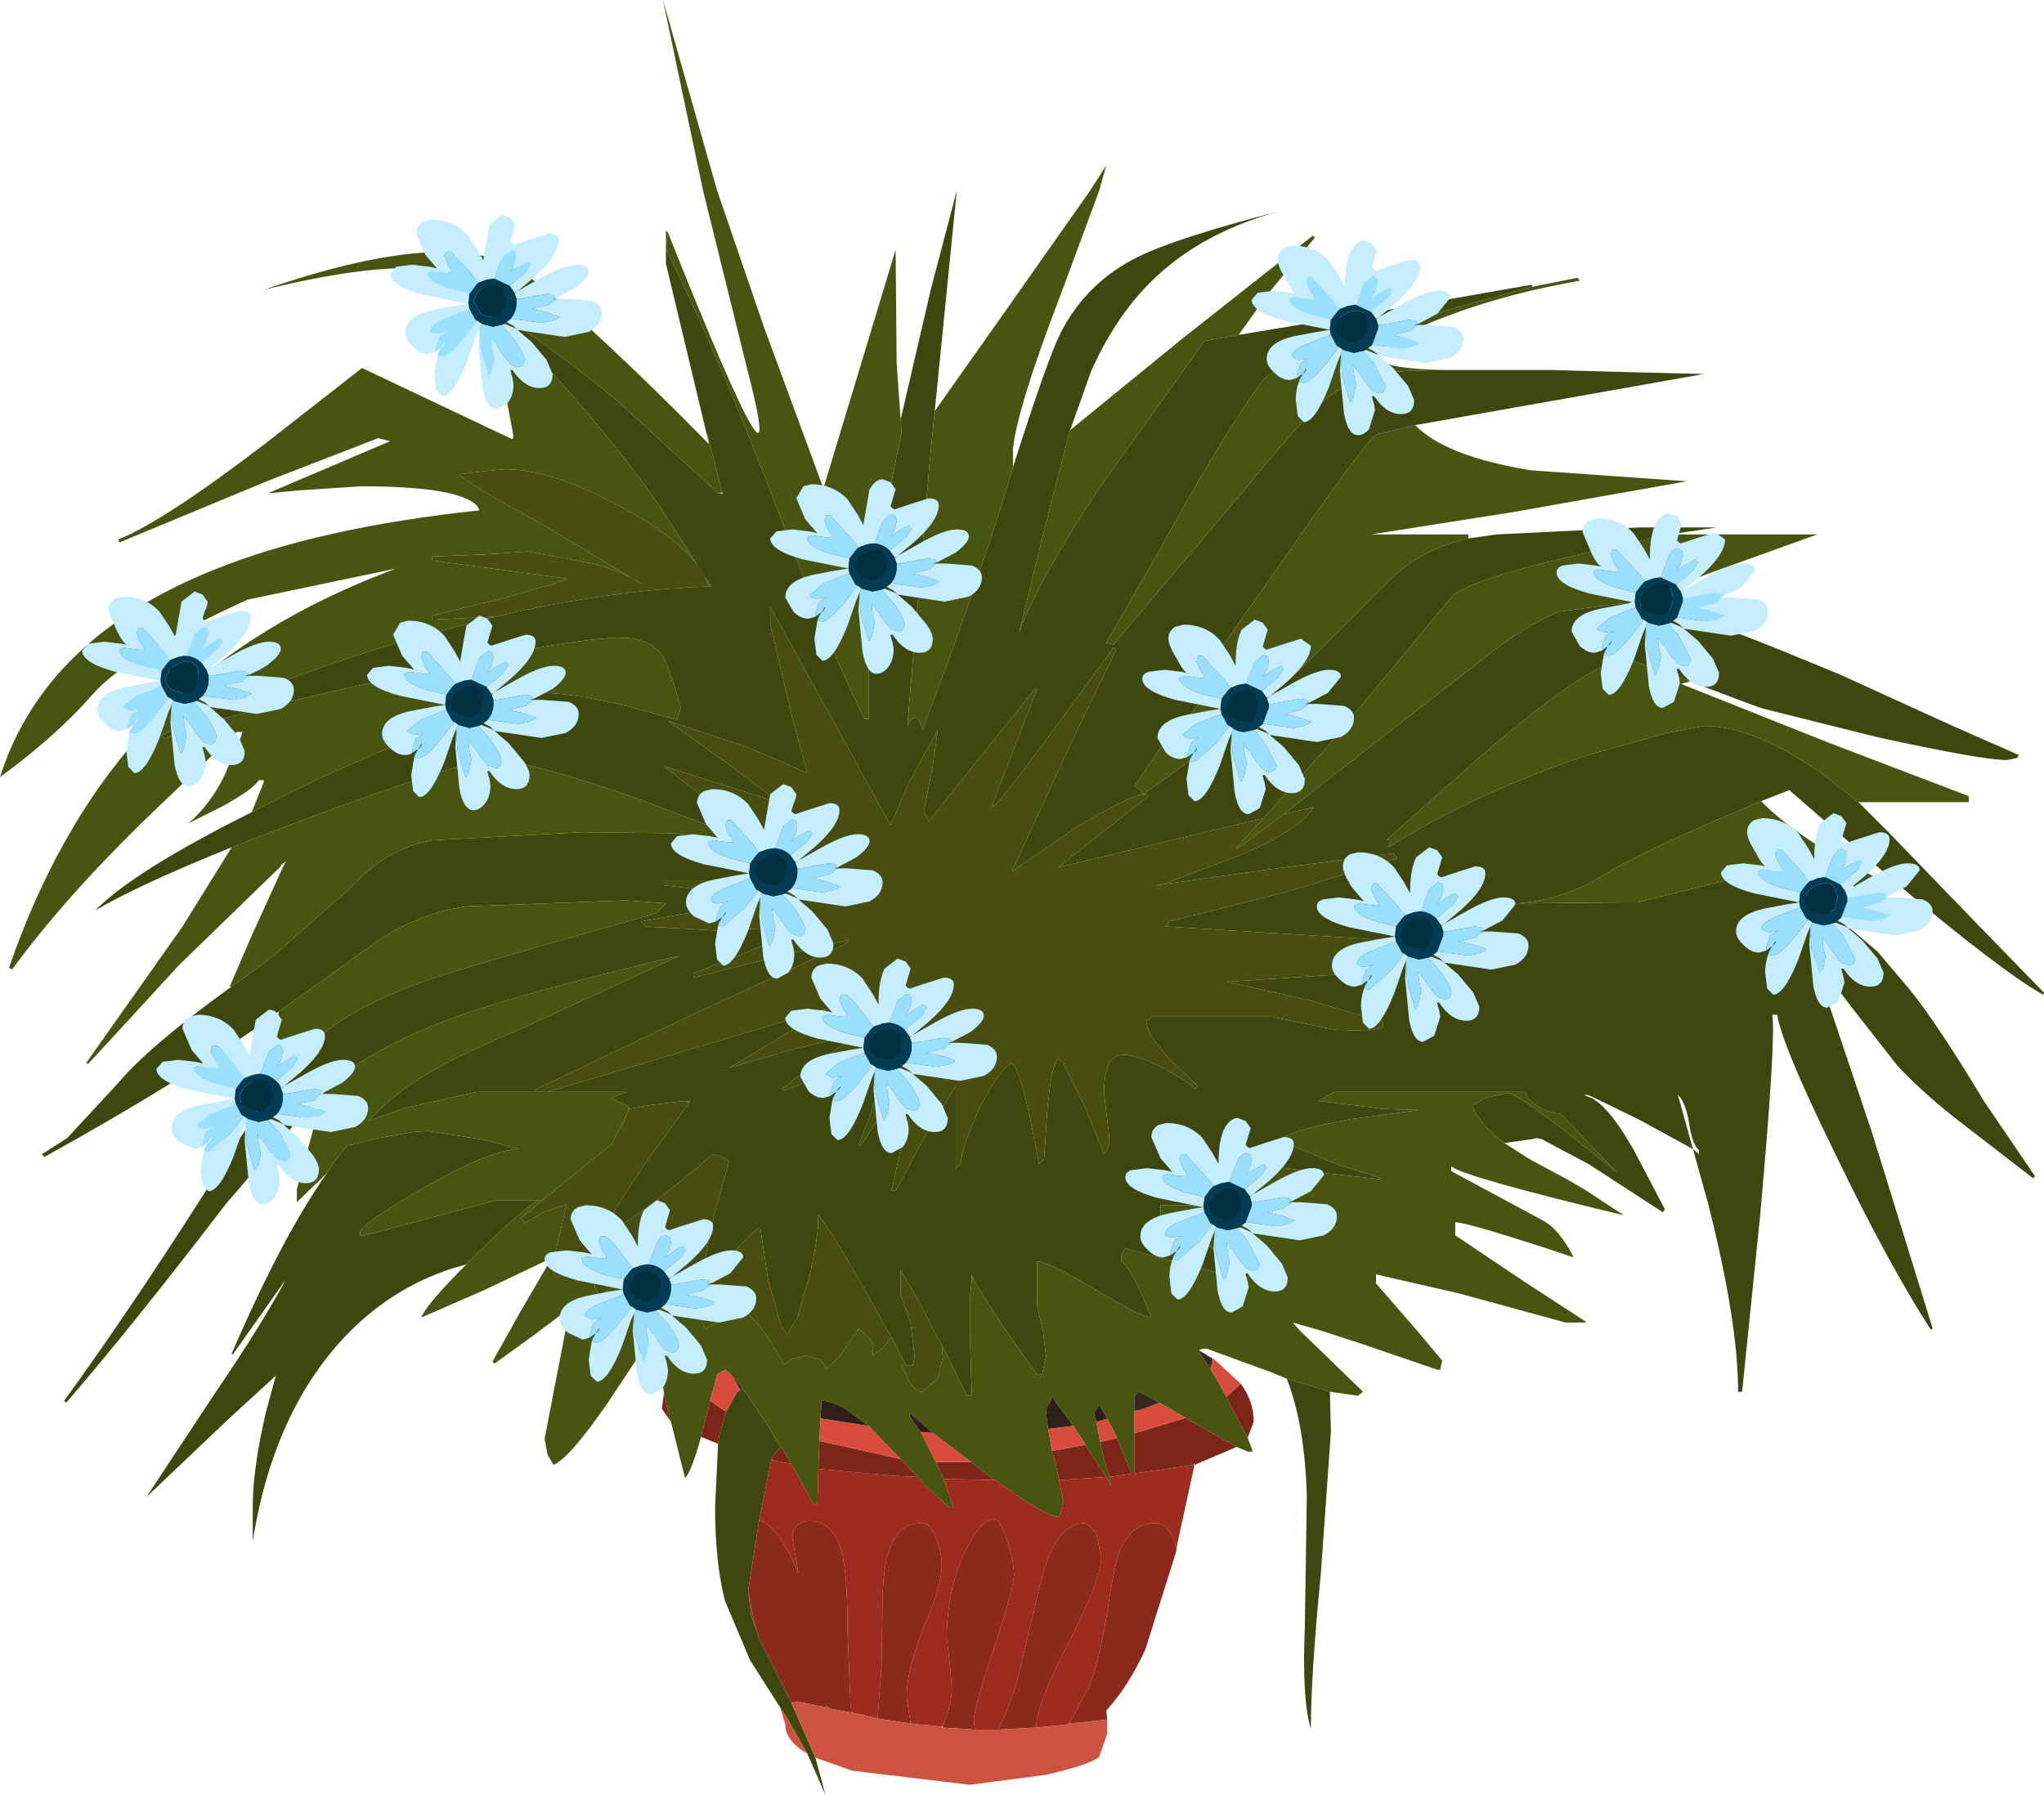 <?xml version="1.0" encoding="UTF-8" standalone="no"?>
<svg xmlns:xlink="http://www.w3.org/1999/xlink" height="89.5px" width="101.9px" xmlns="http://www.w3.org/2000/svg">
  <g transform="matrix(1.0, 0.0, 0.0, 1.0, 50.95, 44.75)">
    <path d="M30.2 -14.65 L32.55 -14.2 Q34.9 -13.55 38.5 -12.05 L40.7 -11.15 46.4 -8.55 49.7 -7.1 49.6 -6.95 49.1 -6.85 Q47.85 -6.85 42.6 -8.0 L37.0 -9.4 Q36.9 -9.4 33.35 -10.75 L33.25 -10.8 30.15 -11.9 Q28.55 -11.9 23.05 -7.2 L18.15 -2.85 18.4 -2.9 18.25 -2.5 Q22.6 -5.2 28.05 -7.05 L32.15 -8.2 34.0 -8.55 Q36.4 -8.55 39.7 -6.3 L41.7 -4.75 43.2 -3.25 47.4 1.1 50.95 4.75 50.9 4.85 Q48.85 3.7 43.55 -0.75 L38.25 -5.35 36.85 -4.8 Q31.1 -2.4 29.05 -1.15 27.1 0.1 24.7 0.3 L29.85 0.25 30.7 0.25 35.1 -0.85 Q35.75 -1.05 36.05 -0.6 38.05 -0.65 40.1 0.6 L40.4 0.8 42.65 2.7 44.3 4.65 Q45.7 6.4 47.95 10.15 L50.5 13.9 50.4 14.0 47.1 11.45 Q45.05 9.9 43.65 8.4 L41.3 5.4 39.55 3.1 39.5 3.15 42.4 11.8 45.4 21.5 45.3 21.55 Q43.15 18.2 40.55 12.8 37.9 7.4 37.65 5.85 L37.4 5.85 Q37.6 6.95 36.8 15.85 L35.9 24.65 35.7 24.65 Q35.7 21.15 34.2 15.25 L33.45 12.55 30.8 11.1 28.55 10.0 28.2 9.85 28.0 9.85 28.5 10.05 28.55 10.1 Q29.4 10.65 30.5 12.6 L32.05 15.55 31.95 15.7 28.25 13.3 25.9 12.05 25.65 12.0 25.45 12.05 24.05 12.25 Q22.75 11.25 22.45 10.4 L23.1 10.0 24.2 9.75 Q24.75 9.75 28.9 13.1 L29.7 13.75 26.85 10.8 Q25.4 10.55 25.1 9.7 L15.55 9.7 14.8 10.15 17.25 10.45 18.05 10.55 19.8 10.6 16.45 11.05 16.4 11.05 Q13.25 11.65 12.8 12.1 L15.55 13.25 17.9 14.0 17.85 14.05 15.1 13.75 12.35 13.4 11.55 13.55 10.85 13.65 10.85 13.85 13.25 15.1 15.7 16.45 15.25 16.65 12.25 16.15 8.4 15.35 6.9 15.35 6.9 15.8 9.3 17.35 11.5 18.8 Q11.35 18.8 11.2 18.95 L11.1 19.05 7.75 18.2 5.15 17.5 4.95 17.85 4.95 18.15 Q5.45 18.45 6.45 20.95 6.0 20.95 3.65 19.55 1.3 18.15 0.75 18.15 L0.75 20.35 1.05 21.65 1.2 22.9 1.0 23.8 0.75 23.8 -1.0 21.3 -1.8 20.05 -2.45 19.0 -2.5 18.8 -2.5 19.05 -2.6 20.0 -2.6 21.8 -2.55 23.45 -2.5 24.85 -2.75 24.85 -3.45 23.4 -4.0 22.3 -4.3 21.8 -5.25 19.95 -6.05 18.6 -6.05 19.9 -6.0 19.95 -5.55 21.25 -5.35 22.9 -5.45 23.35 -5.6 23.35 -5.8 23.35 -5.8 23.3 -6.5 21.95 -7.55 20.1 -7.9 19.45 Q-9.8 16.15 -10.2 15.8 -10.05 16.4 -10.55 18.7 L-11.15 20.8 -11.15 20.85 -11.7 21.8 -12.0 21.4 -12.1 21.05 -12.65 19.1 -13.05 16.45 Q-13.4 16.6 -14.55 17.9 L-16.1 19.5 -15.35 15.85 -14.6 13.15 Q-14.95 12.9 -15.4 12.8 -19.85 16.55 -20.7 16.65 L-20.7 16.45 Q-20.7 16.1 -18.7 13.15 L-16.6 10.25 -16.55 10.15 -16.8 10.15 -18.5 10.35 -19.6 10.55 -19.65 10.4 -20.5 10.0 -19.7 9.7 -23.65 9.7 -9.75 5.55 -12.25 7.1 -14.6 8.5 -11.5 7.6 -8.6 6.9 -8.6 7.15 -10.45 8.35 -11.95 9.55 -11.85 9.65 -9.1 8.5 -6.55 7.6 -6.65 7.75 -6.55 7.85 -6.75 8.25 -7.55 10.8 -8.15 12.35 -8.05 12.4 -7.15 11.0 -5.8 9.4 -5.8 11.45 -6.5 14.6 -6.3 14.65 -4.95 12.1 -3.3 9.4 -3.3 13.5 -3.05 13.3 Q-3.05 12.65 -2.25 10.8 -1.3 8.75 -0.5 8.25 -0.1 8.65 0.4 11.0 L0.85 13.3 1.1 13.05 1.25 10.75 Q1.45 8.4 1.8 8.05 L2.05 8.25 3.1 10.35 4.1 12.8 4.35 12.35 4.35 11.9 4.1 9.85 Q4.05 7.85 5.05 7.85 5.85 7.85 7.2 8.6 8.2 9.15 8.65 9.55 L8.75 9.4 7.35 8.05 Q6.2 6.75 6.2 6.2 L6.45 5.95 12.45 5.95 15.6 6.6 17.2 6.65 17.75 6.55 18.0 6.45 18.0 6.2 14.2 5.1 10.2 4.2 10.35 4.2 17.95 3.7 24.7 2.8 24.7 2.55 16.15 2.0 7.15 1.45 7.35 1.2 13.1 -0.25 18.7 -1.95 18.5 -2.2 12.35 -1.4 7.0 -0.65 10.6 -2.0 Q13.8 -3.3 14.55 -4.5 L13.05 -4.15 18.75 -8.6 23.7 -12.45 Q25.55 -13.8 26.8 -14.25 L29.8 -14.65 30.2 -14.65 M15.35 24.65 L15.4 26.65 14.9 33.7 Q14.4 38.8 14.4 41.45 13.95 40.0 14.1 36.4 L14.2 29.85 Q14.1 26.3 13.2 24.0 L15.35 24.65 M-10.3 42.9 L-9.8 44.75 -10.7 42.7 -11.75 40.85 -12.05 40.4 -13.55 38.05 -14.8 35.1 Q-15.3 33.2 -15.3 30.4 L-15.15 27.25 -15.1 26.85 -14.75 25.65 -14.2 24.65 -14.05 24.55 -13.95 24.45 -13.7 24.8 -12.6 26.45 -12.3 27.0 -12.0 27.4 -12.4 27.85 -12.5 28.05 -13.1 31.05 -13.15 31.35 -13.65 34.55 -13.65 34.6 -13.5 35.8 -13.15 36.8 -13.15 36.85 -12.0 39.15 -11.5 40.15 -10.3 42.9 M-27.7 18.3 Q-30.8 19.1 -33.2 21.35 -37.25 25.2 -38.35 32.1 L-38.35 30.4 Q-38.35 28.5 -37.7 25.7 L-37.2 23.85 -39.6 26.05 -43.65 29.9 -40.25 24.75 Q-37.9 21.3 -36.7 19.05 L-39.35 22.8 -39.4 22.75 Q-36.85 16.85 -34.65 13.75 L-34.6 13.65 -34.4 13.35 -33.6 12.3 -33.45 12.35 -32.9 12.2 -32.05 12.0 -30.35 11.7 -29.6 11.65 -26.75 12.1 -25.1 12.55 Q-26.35 12.55 -29.5 14.3 -32.45 15.95 -33.0 16.65 L-33.0 16.8 -33.0 16.85 -32.75 16.85 -26.2 15.1 -24.0 15.1 Q-24.5 15.15 -27.05 17.65 L-27.7 18.3 M-34.8 9.6 L-39.7 15.3 Q-44.25 21.25 -47.65 25.2 L-47.75 25.1 Q-44.05 20.0 -39.75 13.15 L-38.15 10.75 -37.9 10.35 -35.35 7.25 Q-33.4 5.4 -29.4 4.05 -27.7 3.45 -18.25 0.8 L-17.75 0.3 -18.35 0.25 -19.75 0.15 -27.75 0.45 Q-30.0 0.8 -31.95 2.05 L-37.05 5.7 -37.2 5.8 -37.3 5.9 Q-42.15 9.3 -48.75 12.95 L-48.85 12.8 -47.6 12.0 -45.1 9.3 Q-43.55 7.45 -39.55 4.55 L-39.4 4.45 -37.55 3.1 -37.3 2.9 -33.5 -0.45 Q-31.7 -2.45 -29.4 -2.85 L-21.9 -3.25 -17.45 -3.2 -13.7 -2.85 -19.1 -4.9 Q-24.65 -6.85 -26.45 -6.85 -27.8 -6.85 -35.75 -3.9 L-39.4 -2.5 Q-44.1 -0.6 -46.2 0.65 -44.3 -1.3 -38.4 -4.25 L-34.9 -6.0 -28.05 -9.0 Q-24.85 -10.2 -24.05 -10.2 -21.7 -10.2 -17.2 -8.85 L-17.0 -9.45 Q-17.6 -11.55 -17.9 -12.0 -18.5 -12.95 -20.0 -12.95 -22.6 -12.95 -31.8 -10.85 -40.7 -8.9 -42.75 -7.9 L-42.85 -8.1 Q-37.65 -10.8 -30.45 -12.9 L-26.25 -14.0 Q-20.45 -15.35 -15.6 -15.5 L-15.5 -15.5 -18.15 -19.65 -19.55 -21.55 Q-22.0 -24.75 -26.3 -29.25 -23.15 -27.25 -20.05 -24.65 L-15.15 -20.15 -14.9 -20.15 -14.95 -20.2 Q-16.0 -24.4 -15.6 -22.6 L-17.75 -31.6 -17.75 -32.35 Q-15.0 -26.75 -12.1 -19.1 -9.4 -11.95 -7.85 -8.9 L-7.65 -8.9 -7.65 -9.8 -7.65 -10.9 Q-7.6 -15.75 -6.1 -22.7 L-6.0 -23.15 -6.05 -23.85 -6.0 -24.05 -4.55 -30.3 -3.25 -35.25 -3.2 -35.4 -3.25 -35.25 -4.35 -24.25 -4.6 -21.75 -5.7 -8.75 -5.7 -8.55 -5.6 -8.75 Q-5.5 -9.0 -5.2 -8.95 L-4.95 -8.4 Q-2.7 -14.2 -0.65 -20.75 L-0.45 -21.45 Q1.25 -26.8 1.95 -28.2 3.25 -30.7 5.8 -31.95 7.75 -32.9 12.75 -34.2 9.4 -33.25 7.2 -31.4 4.9 -29.5 3.45 -26.25 L2.4 -23.3 1.4 -19.5 -0.15 -13.2 Q0.85 -15.9 3.95 -20.55 L9.1 -27.75 10.8 -28.05 17.4 -29.15 25.4 -30.55 25.45 -30.45 25.4 -30.45 18.55 -28.55 Q12.7 -26.8 11.9 -25.65 10.0 -23.05 6.85 -17.3 L4.2 -12.7 4.55 -12.6 11.4 -20.7 Q14.2 -24.15 15.35 -25.0 16.8 -26.1 19.15 -26.25 L21.05 -26.3 21.6 -26.3 21.8 -26.3 26.35 -26.3 30.0 -26.2 34.0 -26.1 19.6 -23.55 17.7 -23.1 Q17.3 -23.0 12.65 -16.3 L8.5 -10.4 9.45 -10.35 6.9 -7.45 5.6 -5.55 5.9 -5.35 6.0 -5.2 6.0 -5.15 Q5.25 -5.0 2.8 -3.55 L-0.5 -1.3 2.45 -7.7 4.7 -12.35 4.55 -12.45 Q-0.75 -5.1 -1.45 -4.5 L-1.45 -4.7 -0.25 -7.8 0.75 -10.4 0.65 -10.4 -4.65 -3.8 -4.8 -4.1 -4.9 -4.25 -4.45 -6.55 -4.2 -8.35 -5.65 -5.7 -6.55 -3.6 -12.55 -14.5 -12.55 -13.6 -11.45 -8.95 -10.7 -6.2 -13.7 -7.5 -17.65 -8.8 -14.85 -6.8 -12.05 -4.7 -14.85 -5.6 -17.85 -6.55 -14.75 -4.1 -11.6 -1.75 -15.3 -1.75 -15.3 -1.65 -12.05 -1.1 Q-12.05 -0.85 -12.3 -0.85 L-17.85 -0.85 -17.85 -0.6 -15.35 -0.3 -12.35 0.05 -12.55 0.05 -19.0 1.2 -18.8 1.45 -17.0 1.55 -15.3 1.65 -13.0 1.55 -10.7 1.45 -13.75 2.75 -16.4 3.8 -16.35 4.0 -12.6 3.05 -8.6 2.1 -8.85 2.35 -16.55 5.9 -24.3 9.6 -24.25 9.7 -27.2 9.7 -30.75 10.5 -32.6 11.15 Q-31.45 9.95 -30.15 9.1 -28.55 8.05 -24.75 6.45 L-17.05 2.9 Q-25.15 4.8 -28.6 6.1 -32.4 7.5 -34.75 9.55 L-34.8 9.6 M-17.75 -32.45 L-17.75 -33.25 -17.65 -33.15 -17.75 -32.45 M22.25 -17.9 L23.65 -18.1 30.8 -18.45 34.65 -18.45 32.25 -18.1 27.55 -17.05 Q21.95 -15.75 21.35 -14.9 L15.2 -7.5 12.05 -3.95 1.8 -1.5 4.15 -3.35 6.3 -5.05 6.2 -5.15 6.05 -5.15 Q10.9 -8.55 14.2 -11.7 L18.4 -15.9 Q20.0 -17.4 22.25 -17.9 M-9.3 -5.4 L-9.55 -5.6 -9.3 -5.4 M-10.7 1.45 L-10.5 1.45 -10.7 1.45 M33.45 12.55 L33.75 12.8 33.75 12.6 Q33.4 12.3 33.25 11.2 33.05 10.15 32.7 9.85 L33.45 12.55 M24.7 0.3 L23.5 0.35 23.7 0.35 24.7 0.3 M7.0 -0.65 L6.9 -0.6 6.65 -0.6 7.0 -0.65" fill="#3d470e" fill-rule="evenodd" stroke="none"/>
    <path d="M33.25 -10.8 L33.25 -10.75 32.85 -10.65 40.25 -7.7 47.2 -5.05 47.2 -4.75 41.7 -4.75 39.7 -6.3 Q36.4 -8.55 34.0 -8.55 L32.15 -8.2 28.05 -7.05 Q22.6 -5.2 18.25 -2.5 L18.4 -2.9 18.15 -2.85 23.05 -7.2 Q28.55 -11.9 30.15 -11.9 L33.25 -10.8 M36.85 -4.8 Q37.85 -3.75 39.8 -2.5 L43.45 -0.5 43.4 -0.2 40.2 -0.8 Q37.3 -1.4 36.95 -1.55 L40.1 0.6 Q38.05 -0.65 36.05 -0.6 35.75 -1.05 35.1 -0.85 L30.7 0.25 29.85 0.25 24.7 0.3 Q27.1 0.1 29.05 -1.15 31.1 -2.4 36.85 -4.8 M24.05 12.25 L25.3 13.05 27.25 14.1 28.1 14.6 30.0 15.85 Q22.3 14.0 21.45 13.45 L21.4 13.4 21.4 13.65 25.95 16.1 Q26.8 16.55 27.5 17.95 L26.15 17.5 Q22.15 16.2 21.6 16.2 L21.6 16.85 25.1 19.2 28.1 21.15 28.1 21.2 27.1 21.2 21.8 19.75 17.65 18.8 17.65 19.25 19.65 21.55 20.95 23.1 20.85 23.55 20.7 23.55 17.05 22.3 14.9 21.6 13.5 21.2 13.9 21.65 15.15 22.85 15.35 23.05 17.0 24.65 16.75 24.85 15.35 24.65 13.2 24.0 12.35 23.65 9.2 22.5 Q8.85 22.5 8.85 22.6 L8.85 22.7 9.4 23.5 10.2 24.9 10.25 25.05 11.25 26.95 11.5 27.6 11.3 27.65 10.7 27.4 8.3 26.05 8.15 25.95 6.85 25.2 5.85 24.65 5.6 24.85 5.6 25.6 5.6 26.75 5.6 28.75 5.5 28.8 4.85 27.25 4.75 26.95 4.25 26.0 3.85 25.3 3.6 25.7 3.7 26.15 3.9 27.15 4.05 27.85 4.35 28.9 4.45 29.35 4.2 28.9 3.15 27.3 3.15 27.25 2.55 26.35 1.45 24.85 1.45 25.1 1.35 25.25 Q1.2 25.4 1.2 25.7 L1.3 26.5 1.5 27.6 1.65 28.1 1.85 29.05 2.05 30.05 1.95 30.6 1.85 30.9 Q1.2 30.9 -1.35 29.05 L-2.1 28.5 -2.55 28.15 -4.45 26.7 -5.6 25.7 -5.6 25.9 -5.05 26.65 -4.35 28.05 -4.3 28.15 -3.9 29.0 -3.4 30.45 -3.6 30.45 -4.75 29.4 -5.2 28.9 -6.05 28.0 -6.45 27.6 -7.65 26.35 -8.8 25.5 Q-9.5 25.1 -10.0 25.1 L-10.0 25.3 -10.05 25.95 -10.05 26.15 -10.1 27.1 -10.15 28.5 -10.2 30.25 -10.4 30.25 -11.5 28.25 -12.0 27.4 -12.3 27.0 -12.6 26.45 -13.7 24.8 -13.95 24.45 -14.45 23.85 -14.8 23.55 -15.2 23.8 -15.55 25.1 -15.9 26.5 -16.0 26.9 Q-16.5 28.7 -16.8 28.95 L-17.5 26.15 -17.7 25.4 -17.85 24.7 -18.3 21.65 -20.65 25.2 Q-22.55 27.95 -23.35 28.3 L-23.65 27.8 -23.8 27.0 -22.7 21.3 -22.8 20.8 -22.9 20.75 -24.5 21.95 -26.3 23.25 -26.4 23.15 -25.0 20.65 -23.6 18.25 -23.55 18.15 -23.8 18.15 -26.85 19.6 -29.95 20.95 Q-29.7 20.3 -27.7 18.3 L-27.05 17.65 Q-24.5 15.15 -24.0 15.1 L-26.2 15.1 -32.75 16.85 -33.0 16.85 -33.0 16.8 -33.0 16.65 Q-32.45 15.95 -29.5 14.3 -26.35 12.55 -25.1 12.55 L-26.75 12.1 -29.6 11.65 -30.35 11.7 -32.05 12.0 -32.9 12.2 -33.45 12.35 -33.6 12.3 -34.4 13.35 -34.6 13.65 -34.65 13.75 -36.15 15.2 -36.15 14.55 -35.6 12.55 -34.8 9.6 -34.75 9.55 Q-32.4 7.5 -28.6 6.1 -25.15 4.8 -17.05 2.9 L-24.75 6.45 Q-28.55 8.05 -30.15 9.1 -31.45 9.95 -32.6 11.15 L-30.75 10.5 -27.2 9.7 -24.25 9.7 -23.65 9.7 -19.7 9.7 -20.5 10.0 -19.65 10.4 -19.65 10.55 -19.6 10.55 -19.8 11.05 -20.45 12.3 -21.7 13.3 -25.0 16.0 -24.9 16.05 -24.8 16.25 -23.85 15.7 -22.7 15.3 -23.05 16.8 -23.4 18.3 -23.35 18.75 -23.15 18.95 -22.15 18.3 -21.1 17.85 -21.3 19.45 -21.2 19.6 -21.1 19.9 Q-20.85 19.65 -17.85 18.05 L-18.25 19.0 -18.55 19.9 -18.3 20.15 -16.2 18.75 -16.2 19.5 Q-16.15 20.9 -15.8 21.5 L-14.9 21.05 -14.05 20.55 Q-13.65 20.55 -12.7 21.9 L-11.85 23.3 -11.45 23.0 -10.8 22.85 -10.05 23.05 -9.75 23.5 -9.1 22.9 -8.15 21.5 -7.6 22.0 Q-7.35 22.35 -7.45 22.85 L-6.9 22.45 -6.55 21.95 -6.5 21.95 -5.8 23.3 -6.0 23.35 -5.8 23.75 Q-5.45 24.65 -5.0 24.65 L-4.2 24.0 -3.95 22.95 -4.0 22.3 -3.45 23.4 -2.75 24.85 -2.5 24.85 -2.55 23.45 -2.6 21.8 -2.6 20.0 -2.5 19.05 -2.45 19.0 -1.8 20.05 -1.0 21.3 0.75 23.8 1.0 23.8 1.2 22.9 1.05 21.65 0.75 20.35 0.75 18.15 Q1.3 18.15 3.65 19.55 6.0 20.95 6.45 20.95 5.45 18.45 4.95 18.15 L4.95 17.85 5.15 17.5 7.75 18.2 11.1 19.05 11.2 18.95 Q11.35 18.8 11.5 18.8 L9.3 17.35 6.9 15.8 6.9 15.35 8.4 15.35 12.25 16.15 15.25 16.65 15.7 16.45 13.25 15.1 10.85 13.85 10.85 13.65 11.55 13.55 12.35 13.4 15.1 13.75 17.85 14.05 17.9 14.0 15.55 13.25 12.8 12.1 Q13.25 11.65 16.4 11.05 L16.45 11.05 19.8 10.6 18.05 10.55 17.25 10.45 14.8 10.15 15.55 9.7 25.1 9.7 Q25.4 10.55 26.85 10.8 L29.7 13.75 28.9 13.1 Q24.75 9.75 24.2 9.75 L23.1 10.0 22.45 10.4 Q22.75 11.25 24.05 12.25 M-37.9 10.35 L-38.2 10.7 -38.25 10.7 -40.2 12.8 -38.35 9.1 -37.1 5.95 -37.05 5.7 -31.95 2.05 Q-30.0 0.8 -27.75 0.45 L-19.75 0.15 -18.35 0.25 -17.75 0.3 -18.25 0.8 Q-27.7 3.45 -29.4 4.05 -33.4 5.4 -35.35 7.25 L-37.9 10.35 M-39.4 4.45 L-39.5 4.45 -38.4 1.9 -36.85 -1.5 -36.7 -1.8 -36.95 -1.6 -36.95 -1.55 -42.0 3.35 -46.55 8.3 -46.65 8.25 -41.85 1.45 -39.4 -2.5 -35.75 -3.9 Q-27.8 -6.85 -26.45 -6.85 -24.65 -6.85 -19.1 -4.9 L-13.7 -2.85 -17.45 -3.2 -21.9 -3.25 -29.4 -2.85 Q-31.7 -2.45 -33.5 -0.45 L-37.3 2.9 -37.55 3.1 -39.4 4.45 M-38.4 -4.25 L-37.8 -5.75 -37.8 -5.85 -38.05 -5.85 Q-38.3 -5.4 -39.85 -4.55 L-41.55 -3.7 Q-40.45 -4.65 -39.75 -6.1 L-38.9 -8.1 -38.9 -8.15 -38.85 -8.25 -39.15 -8.25 -43.7 -3.9 Q-47.8 0.1 -50.35 3.6 L-50.5 3.5 Q-47.8 -4.3 -42.95 -9.15 -38.35 -13.75 -31.2 -16.4 L-38.6 -14.85 Q-44.65 -12.1 -46.4 -10.05 -48.15 -8.05 -50.95 -6.0 -48.75 -12.95 -40.25 -16.35 -35.05 -18.45 -27.05 -19.3 L-27.15 -19.5 Q-28.0 -20.5 -32.95 -20.5 L-36.0 -20.3 -37.6 -20.15 -31.5 -22.75 -32.1 -22.9 -37.65 -20.75 -45.0 -17.7 -45.05 -17.85 Q-42.8 -18.75 -37.7 -22.65 L-32.9 -26.4 -26.05 -23.15 -25.4 -22.85 -25.35 -23.0 -26.4 -28.6 -26.5 -29.2 -26.3 -29.25 -26.5 -29.25 Q-27.15 -32.9 -37.8 -30.3 -28.1 -33.65 -24.7 -31.05 -21.35 -28.45 -15.6 -22.6 -16.0 -24.4 -14.95 -20.2 L-15.15 -20.15 -20.05 -24.65 Q-23.15 -27.25 -26.3 -29.25 -22.0 -24.75 -19.55 -21.55 L-18.15 -19.65 -15.5 -15.5 -15.6 -15.5 Q-16.25 -17.45 -19.85 -19.4 -23.4 -21.35 -25.75 -21.35 L-26.85 -21.25 -28.05 -21.1 Q-27.85 -20.75 -23.9 -18.6 L-19.0 -15.65 Q-19.5 -16.05 -21.15 -16.6 L-24.65 -17.25 -26.85 -17.1 -29.4 -17.0 -29.4 -16.8 -22.7 -15.9 Q-22.8 -15.75 -25.95 -14.9 L-29.4 -14.05 -29.4 -13.85 -26.25 -14.0 -30.45 -12.9 Q-37.65 -10.8 -42.85 -8.1 L-42.75 -7.9 Q-40.7 -8.9 -31.8 -10.85 -22.6 -12.95 -20.0 -12.95 -18.5 -12.95 -17.9 -12.0 -17.6 -11.55 -17.0 -9.45 L-17.2 -8.85 Q-21.7 -10.2 -24.05 -10.2 -24.85 -10.2 -28.05 -9.0 L-34.9 -6.0 -38.4 -4.25 M-17.75 -32.35 L-17.75 -32.45 -17.65 -33.15 Q-11.35 -17.35 -13.75 -26.55 L-15.9 -35.25 -17.25 -41.65 -17.9 -44.75 -15.2 -35.25 -12.85 -28.4 -9.9 -20.4 -6.3 -32.3 -6.25 -26.65 -6.05 -23.85 -6.0 -23.15 -6.1 -22.7 Q-7.6 -15.75 -7.65 -10.9 L-7.65 -9.8 -7.65 -8.9 -7.85 -8.9 Q-9.4 -11.95 -12.1 -19.1 -15.0 -26.75 -17.75 -32.35 M-4.35 -24.25 L-0.75 -29.35 3.4 -35.25 4.2 -36.5 3.85 -35.25 2.0 -30.25 Q-0.25 -24.4 -0.45 -22.35 L-0.45 -21.45 -0.65 -20.75 Q-2.7 -14.2 -4.95 -8.4 L-5.2 -8.95 Q-5.5 -9.0 -5.6 -8.75 L-5.7 -8.55 -5.7 -8.75 -4.6 -21.75 -4.35 -24.25 M2.4 -23.3 L7.85 -27.75 14.5 -33.0 14.6 -32.9 12.3 -30.15 10.8 -28.05 9.1 -27.75 3.95 -20.55 Q0.85 -15.9 -0.15 -13.2 L1.4 -19.5 2.4 -23.3 M25.45 -30.45 L27.7 -30.9 27.8 -30.75 Q22.9 -29.9 19.1 -28.1 15.6 -26.4 21.05 -26.3 L19.15 -26.25 Q16.8 -26.1 15.35 -25.0 14.2 -24.15 11.4 -20.7 L4.55 -12.6 4.2 -12.7 6.85 -17.3 Q10.0 -23.05 11.9 -25.65 12.7 -26.8 18.55 -28.55 L25.4 -30.45 25.45 -30.45 M19.6 -23.55 Q21.1 -22.0 25.35 -21.3 L33.15 -20.75 24.4 -19.2 17.4 -18.1 22.25 -18.1 22.25 -17.9 Q20.0 -17.4 18.4 -15.9 L14.2 -11.7 Q10.9 -8.55 6.05 -5.15 L6.0 -5.1 6.0 -5.15 6.0 -5.2 5.9 -5.35 5.6 -5.55 6.9 -7.45 9.45 -10.35 8.5 -10.4 12.65 -16.3 Q17.3 -23.0 17.7 -23.1 L19.6 -23.55 M32.25 -18.1 L39.65 -18.1 34.5 -16.25 30.2 -14.65 29.8 -14.65 26.8 -14.25 Q25.55 -13.8 23.7 -12.45 L18.75 -8.6 13.05 -4.15 10.75 -2.45 10.65 -2.45 12.05 -3.95 15.2 -7.5 21.35 -14.9 Q21.95 -15.75 27.55 -17.05 L32.25 -18.1" fill="#485511" fill-rule="evenodd" stroke="none"/>
    <path d="M13.05 -4.15 L14.55 -4.5 Q13.8 -3.3 10.6 -2.0 L7.0 -0.65 12.35 -1.4 18.5 -2.2 18.7 -1.95 13.1 -0.25 7.35 1.2 7.15 1.45 16.15 2.0 24.7 2.55 24.7 2.8 17.95 3.7 10.35 4.2 10.2 4.2 14.2 5.1 18.0 6.2 18.0 6.45 17.75 6.55 17.2 6.65 15.6 6.6 12.45 5.95 6.45 5.95 6.2 6.2 Q6.2 6.75 7.35 8.05 L8.75 9.4 8.65 9.55 Q8.2 9.15 7.2 8.6 5.85 7.85 5.05 7.85 4.05 7.85 4.1 9.85 L4.35 11.9 4.35 12.35 4.1 12.8 3.1 10.35 2.05 8.25 1.8 8.05 Q1.45 8.4 1.25 10.75 L1.1 13.05 0.85 13.3 0.4 11.0 Q-0.1 8.65 -0.5 8.25 -1.3 8.75 -2.25 10.8 -3.05 12.65 -3.05 13.3 L-3.3 13.5 -3.3 9.4 -4.95 12.1 -6.3 14.65 -6.5 14.6 -5.8 11.45 -5.8 9.4 -7.15 11.0 -8.05 12.4 -8.15 12.35 -7.55 10.8 -6.75 8.25 -6.55 7.85 -6.65 7.75 -6.55 7.6 -9.1 8.5 -11.85 9.65 -11.95 9.55 -10.45 8.35 -8.6 7.15 -8.6 6.9 -11.5 7.6 -14.6 8.5 -12.25 7.1 -9.75 5.55 -23.65 9.7 -24.25 9.7 -24.3 9.6 -16.55 5.9 -8.85 2.35 -8.6 2.1 -12.6 3.05 -16.35 4.0 -16.4 3.8 -13.75 2.75 -10.7 1.45 -13.0 1.55 -15.3 1.65 -17.0 1.55 -18.8 1.45 -19.0 1.2 -12.55 0.05 -12.35 0.05 -15.35 -0.3 -17.85 -0.6 -17.85 -0.85 -12.3 -0.85 Q-12.05 -0.85 -12.05 -1.1 L-15.3 -1.65 -15.3 -1.75 -11.6 -1.75 -14.75 -4.1 -17.85 -6.55 -14.85 -5.6 -12.05 -4.7 -14.85 -6.8 -17.65 -8.8 -13.7 -7.5 -10.7 -6.2 -11.45 -8.95 -12.55 -13.6 -12.55 -14.5 -6.55 -3.6 -5.65 -5.7 -4.2 -8.35 -4.45 -6.55 -4.9 -4.25 -4.8 -4.1 -4.65 -3.8 0.65 -10.4 0.75 -10.4 -0.25 -7.8 -1.45 -4.7 -1.45 -4.5 Q-0.75 -5.1 4.55 -12.45 L4.7 -12.35 2.45 -7.7 -0.5 -1.3 2.8 -3.55 Q5.25 -5.0 6.0 -5.15 L6.0 -5.1 6.05 -5.15 6.2 -5.15 6.3 -5.05 4.15 -3.35 1.8 -1.5 12.05 -3.95 10.65 -2.45 10.75 -2.45 13.05 -4.15 M-19.6 10.55 L-18.5 10.35 -16.8 10.15 -16.6 10.25 -18.7 13.15 Q-20.7 16.1 -20.7 16.45 L-20.7 16.65 Q-19.85 16.55 -15.4 12.8 -14.95 12.9 -14.6 13.15 L-15.35 15.85 -16.1 19.5 -14.55 17.9 Q-13.4 16.6 -13.05 16.45 L-12.65 19.1 -12.1 21.05 -12.0 21.4 -11.7 21.8 -11.15 20.85 -11.15 20.8 -10.55 18.7 Q-10.05 16.4 -10.2 15.8 -9.8 16.15 -7.9 19.45 L-7.55 20.1 -6.5 21.95 -6.55 21.95 -6.9 22.45 -7.45 22.85 Q-7.35 22.35 -7.6 22.0 L-8.15 21.5 -9.1 22.9 -9.75 23.5 -10.05 23.05 -10.8 22.85 -11.45 23.0 -11.85 23.3 -12.7 21.9 Q-13.65 20.55 -14.05 20.55 L-14.9 21.05 -15.8 21.5 Q-16.15 20.9 -16.2 19.5 L-16.2 18.75 -18.3 20.15 -18.55 19.9 -18.25 19.0 -17.85 18.05 Q-20.85 19.65 -21.1 19.9 L-21.2 19.6 -21.3 19.45 -21.1 17.85 -22.15 18.3 -23.15 18.95 -23.35 18.75 -23.4 18.3 -23.05 16.8 -22.7 15.3 -23.85 15.7 -24.8 16.25 -24.9 16.05 -25.0 16.0 -21.7 13.3 -20.45 12.3 -19.8 11.05 -19.6 10.55 M-5.8 23.3 L-5.8 23.35 -5.6 23.35 -5.45 23.35 -5.35 22.9 -5.55 21.25 -6.0 19.95 -6.05 19.9 -6.05 18.6 -5.25 19.95 -4.3 21.8 -4.0 22.3 -3.95 22.95 -4.2 24.0 -5.0 24.65 Q-5.45 24.65 -5.8 23.75 L-6.0 23.35 -5.8 23.3 M-26.25 -14.0 L-29.4 -13.85 -29.4 -14.05 -25.95 -14.9 Q-22.8 -15.75 -22.7 -15.9 L-29.4 -16.8 -29.4 -17.0 -26.85 -17.1 -24.65 -17.25 -21.15 -16.6 Q-19.5 -16.05 -19.0 -15.65 L-23.9 -18.6 Q-27.85 -20.75 -28.05 -21.1 L-26.85 -21.25 -25.75 -21.35 Q-23.4 -21.35 -19.85 -19.4 -16.25 -17.45 -15.6 -15.5 -20.45 -15.35 -26.25 -14.0 M-9.3 -5.4 L-9.55 -5.6 -9.3 -5.4 M-10.7 1.45 L-10.5 1.45 -10.7 1.45 M7.0 -0.65 L6.65 -0.6 6.9 -0.6 7.0 -0.65" fill="#484e10" fill-rule="evenodd" stroke="none"/>
    <path d="M-16.6 10.25 L-16.8 10.15 -16.6 10.25 M-2.45 19.0 L-2.5 19.05 -2.45 19.0 M11.3 27.65 L11.5 27.6 11.3 27.65" fill="#a38e4d" fill-rule="evenodd" stroke="none"/>
    <path d="M11.5 27.6 L11.5 27.65 11.3 27.65 11.5 27.6 M-26.3 23.25 L-26.4 23.15 -26.3 23.25 M-16.8 10.15 L-16.55 10.15 -16.6 10.25 -16.8 10.15 M-2.5 19.05 L-2.5 18.8 -2.45 19.0 -2.5 19.05 M-33.0 16.65 L-33.0 16.8 -33.0 16.85 -33.0 16.8 -33.0 16.65 M-3.6 30.45 L-3.4 30.45 -3.6 30.45 M5.5 28.8 L5.6 28.75 5.5 28.8" fill="#556f4c" fill-rule="evenodd" stroke="none"/>
    <path d="M-19.65 10.4 L-19.6 10.55 -19.65 10.55 -19.65 10.4 M17.85 14.05 L17.9 14.0 17.85 14.05" fill="#405137" fill-rule="evenodd" stroke="none"/>
    <path d="M-20.7 16.45 L-20.7 16.65 -20.7 16.45" fill="#4f5c12" fill-rule="evenodd" stroke="none"/>
    <path d="M-33.0 16.85 L-32.75 16.85 -33.0 16.85 M5.6 24.85 L5.85 24.65 5.6 24.85" fill="#7d951e" fill-rule="evenodd" stroke="none"/>
    <path d="M10.9 24.25 Q11.55 25.1 11.55 26.15 L11.25 26.95 10.25 25.05 10.2 24.9 10.9 24.25 M10.7 27.4 L8.6 28.3 Q8.6 28.15 8.55 28.3 L4.35 28.9 4.05 27.85 3.9 27.15 4.75 26.95 4.85 27.25 5.5 28.8 5.6 28.75 5.6 26.75 5.7 26.7 8.15 25.95 8.3 26.05 10.7 27.4 M-15.15 27.25 L-16.0 26.9 -15.9 26.5 -15.55 25.1 -14.75 25.65 -15.1 26.85 -15.15 27.25 M-17.5 26.15 L-17.95 25.5 -17.85 24.7 -17.7 25.4 -17.5 26.15 M-12.0 27.4 L-11.5 28.25 -12.5 28.05 -12.4 27.85 -12.0 27.4 M-10.15 28.5 L-10.1 27.1 -6.05 28.0 -5.2 28.9 -6.3 28.85 -10.15 28.5 M-3.9 29.0 L-4.3 28.15 -2.6 28.15 -2.55 28.15 -2.1 28.5 -1.35 29.05 -3.9 29.0 M1.85 29.05 L1.65 28.1 1.5 27.6 3.15 27.3 4.2 28.9 1.85 29.05 M-3.85 28.25 L-4.05 28.25 -3.85 28.25" fill="#7d2517" fill-rule="evenodd" stroke="none"/>
    <path d="M9.5 23.05 L9.55 23.0 10.9 24.25 10.2 24.9 9.4 23.5 9.5 23.05 M-15.55 25.1 L-15.2 23.8 -14.8 23.55 -14.45 23.85 -14.05 24.55 -14.2 24.65 -14.75 25.65 -15.55 25.1 M-10.1 27.1 L-10.05 26.15 -10.05 25.95 -9.9 26.0 -7.65 26.35 -6.45 27.6 -6.05 28.0 -10.1 27.1 M-4.3 28.15 L-4.35 28.05 -5.05 26.65 -4.45 26.7 -2.55 28.15 -2.6 28.15 -4.3 28.15 M1.5 27.6 L1.3 26.5 2.55 26.35 3.15 27.25 3.15 27.3 1.5 27.6 M3.9 27.15 L3.7 26.15 4.25 26.0 4.75 26.95 3.9 27.15 M5.6 26.75 L5.6 25.6 5.9 25.55 6.85 25.2 8.15 25.95 5.7 26.7 5.6 26.75" fill="#d84c3d" fill-rule="evenodd" stroke="none"/>
    <path d="M8.85 22.6 L9.5 23.0 9.5 23.05 9.4 23.5 8.85 22.7 8.85 22.6 M-14.45 23.85 L-13.95 24.45 -14.05 24.55 -14.45 23.85 M5.6 25.6 L5.6 24.85 5.85 24.65 6.85 25.2 5.9 25.55 5.6 25.6" fill="#36281f" fill-rule="evenodd" stroke="none"/>
    <path d="M-10.05 25.95 L-10.0 25.3 -10.0 25.1 Q-9.5 25.1 -8.8 25.5 L-7.65 26.35 -9.9 26.0 -10.05 25.95 M-5.05 26.65 L-5.6 25.9 -5.6 25.7 -4.45 26.7 -5.05 26.65 M1.3 26.5 L1.2 25.7 Q1.2 25.4 1.35 25.25 L1.45 25.1 1.45 24.85 2.55 26.35 1.3 26.5 M3.7 26.15 L3.6 25.7 3.85 25.3 4.25 26.0 3.7 26.15" fill="#2c2018" fill-rule="evenodd" stroke="none"/>
    <path d="M8.6 28.3 L7.75 32.2 7.7 32.55 Q7.6 31.9 7.3 31.55 7.05 31.2 6.65 31.2 5.5 31.2 4.9 32.5 4.6 33.25 4.25 35.65 3.85 38.1 3.35 39.35 L2.35 41.2 2.2 41.25 0.7 41.4 Q0.75 40.15 2.35 37.1 3.95 34.0 3.95 32.9 L3.7 31.7 3.2 31.2 Q2.15 31.2 1.55 32.4 1.1 33.2 0.65 35.35 L-0.25 39.1 Q-0.65 40.45 -1.2 41.5 L-1.3 41.5 -2.35 41.5 -2.4 41.0 Q-2.4 40.45 -1.4 37.45 -0.4 34.4 -0.4 33.8 -0.4 33.1 -0.75 32.05 -1.1 31.0 -1.35 31.0 -2.1 31.0 -2.9 32.75 -3.75 34.65 -3.75 36.95 L-3.6 38.2 -3.5 39.4 Q-3.5 40.3 -3.95 41.3 L-4.0 41.35 -5.55 41.2 -5.75 39.9 Q-5.75 38.5 -4.9 36.4 -4.0 34.3 -4.0 33.3 -4.0 32.7 -4.25 32.05 -4.55 31.2 -4.95 31.2 -6.05 31.2 -6.5 32.25 -6.9 33.1 -6.95 34.85 L-7.0 38.3 -7.2 40.95 -7.8 40.8 -8.5 40.65 -8.55 40.25 -8.7 36.55 Q-8.7 33.95 -8.95 32.8 -9.35 31.1 -10.55 31.1 -11.45 31.1 -11.45 31.95 L-11.15 33.65 -11.15 33.7 Q-12.1 31.4 -13.1 31.05 L-12.5 28.05 -11.5 28.25 -10.4 30.25 -10.2 30.25 -10.15 28.5 -6.3 28.85 -5.2 28.9 -4.75 29.4 -3.6 30.45 -3.4 30.45 -3.9 29.0 -1.35 29.05 Q1.2 30.9 1.85 30.9 L1.95 30.6 2.05 30.05 1.85 29.05 4.2 28.9 4.45 29.35 4.35 28.9 8.55 28.3 8.6 28.3 M-13.5 35.8 L-13.65 34.6 -13.3 36.35 -13.5 35.8" fill="#9d2c1e" fill-rule="evenodd" stroke="none"/>
    <path d="M7.7 32.55 L7.6 32.9 6.15 37.5 Q5.3 39.35 4.2 40.55 L4.25 41.0 2.35 41.2 3.35 39.35 Q3.85 38.1 4.25 35.65 4.6 33.25 4.9 32.5 5.5 31.2 6.65 31.2 7.05 31.2 7.3 31.55 7.6 31.9 7.7 32.55 M-13.65 34.6 L-13.65 34.55 -13.15 31.35 -13.1 31.05 Q-12.1 31.4 -11.15 33.7 L-11.15 33.65 -11.45 31.95 Q-11.45 31.1 -10.55 31.1 -9.35 31.1 -8.95 32.8 -8.7 33.95 -8.7 36.55 L-8.55 40.25 -8.5 40.65 -9.6 40.45 -9.75 40.3 -9.75 40.4 -11.2 40.1 -11.5 40.15 -12.0 39.15 -13.15 36.85 -13.15 36.8 -13.3 36.35 -13.65 34.6 M-7.2 40.95 L-7.0 38.3 -6.95 34.85 Q-6.9 33.1 -6.5 32.25 -6.05 31.2 -4.95 31.2 -4.55 31.2 -4.25 32.05 -4.0 32.7 -4.0 33.3 -4.0 34.3 -4.9 36.4 -5.75 38.5 -5.75 39.9 L-5.55 41.2 -7.2 40.95 M-3.95 41.3 Q-3.5 40.3 -3.5 39.4 L-3.6 38.2 -3.75 36.95 Q-3.75 34.65 -2.9 32.75 -2.1 31.0 -1.35 31.0 -1.1 31.0 -0.75 32.05 -0.4 33.1 -0.4 33.8 -0.4 34.4 -1.4 37.45 -2.4 40.45 -2.4 41.0 L-2.35 41.5 -3.95 41.4 -3.95 41.3 M-1.2 41.5 Q-0.65 40.45 -0.25 39.1 L0.65 35.35 Q1.1 33.2 1.55 32.4 2.15 31.2 3.2 31.2 L3.7 31.7 3.95 32.9 Q3.95 34.0 2.35 37.1 0.75 40.15 0.7 41.4 L-1.2 41.5" fill="#8b291c" fill-rule="evenodd" stroke="none"/>
    <path d="M4.25 41.0 L4.25 41.7 3.85 42.85 Q3.4 43.25 1.2 43.75 L-2.6 44.25 -8.45 43.55 -10.3 42.9 -11.5 40.15 -11.2 40.1 -9.75 40.4 -9.75 40.3 -9.6 40.45 -8.5 40.65 -7.8 40.8 -7.2 40.95 -5.55 41.2 -4.0 41.35 -3.95 41.4 -2.35 41.5 -1.3 41.5 -1.2 41.5 0.7 41.4 2.2 41.25 2.35 41.2 4.25 41.0 M-10.7 42.7 Q-11.8 42.05 -11.8 41.25 L-12.05 40.4 -11.75 40.85 -10.7 42.7 M-9.7 40.9 L-9.7 40.95 -9.7 40.9" fill="#cc5340" fill-rule="evenodd" stroke="none"/>
    <path d="M-30.4 -7.2 Q-30.55 -7.1 -30.75 -7.1 -31.15 -7.1 -31.5 -7.45 -31.9 -7.8 -31.9 -8.15 -31.9 -9.0 -30.45 -9.3 L-29.4 -9.5 -28.75 -9.6 -31.0 -10.05 Q-32.65 -10.5 -32.65 -11.1 L-32.35 -11.45 -31.55 -11.55 -30.7 -11.45 -30.45 -11.4 -30.3 -11.35 -30.9 -12.05 -31.35 -13.1 -31.0 -13.7 -30.6 -13.8 Q-29.5 -13.8 -28.8 -13.05 L-28.3 -12.3 -28.0 -11.75 -28.0 -11.85 -27.7 -13.55 -27.05 -14.05 -26.65 -13.9 -26.4 -13.55 -26.55 -13.05 -26.65 -12.7 -26.55 -12.6 -26.45 -12.55 -25.7 -12.8 -24.75 -13.1 Q-24.25 -13.1 -24.25 -12.75 -24.25 -12.0 -25.5 -10.9 L-26.4 -10.15 -26.45 -10.15 -25.3 -10.8 Q-24.0 -11.55 -23.35 -11.55 -22.75 -11.55 -22.75 -11.2 -22.75 -10.9 -23.4 -10.4 L-24.35 -9.9 -24.45 -10.05 -24.8 -10.1 -26.2 -9.85 -26.35 -9.85 -26.45 -10.15 -26.7 -10.5 -26.45 -10.7 -25.85 -11.2 -25.6 -11.6 -25.75 -11.75 -26.3 -11.45 -26.65 -11.2 -26.45 -11.55 -26.35 -11.95 -26.4 -12.2 -26.6 -12.3 -27.05 -11.95 -27.35 -11.15 -27.45 -10.85 -27.5 -10.85 -27.55 -10.85 -27.85 -10.8 -28.25 -10.65 -28.6 -11.1 -29.65 -12.25 -29.85 -12.25 -29.95 -12.0 -29.75 -11.5 -29.6 -11.3 -29.55 -11.15 -29.8 -11.15 -30.2 -11.2 -30.55 -11.25 -30.7 -11.2 -30.8 -11.15 Q-30.8 -10.7 -29.7 -10.35 L-28.7 -10.1 -28.75 -9.65 -28.75 -9.6 -28.7 -9.35 -28.85 -9.3 -30.0 -8.85 -30.65 -8.3 -30.3 -8.1 -29.95 -8.15 -29.8 -8.2 -30.2 -7.95 -30.4 -7.35 -30.4 -7.2 M-24.35 -9.85 L-24.25 -9.85 -23.9 -9.85 -22.6 -9.75 Q-22.1 -9.55 -22.1 -9.15 -22.1 -8.55 -22.75 -8.2 L-23.95 -7.95 -26.3 -8.3 -25.6 -7.7 -24.85 -6.8 Q-24.55 -6.35 -24.55 -6.1 -24.55 -5.4 -25.2 -5.4 -25.95 -5.4 -26.55 -6.3 L-26.65 -6.3 -26.65 -6.25 -26.55 -5.9 -26.5 -5.6 Q-26.5 -5.0 -26.8 -4.65 -27.05 -4.35 -27.35 -4.35 -27.85 -4.35 -28.05 -5.45 L-28.25 -7.5 -28.2 -8.35 -28.15 -7.35 -27.75 -6.0 -27.7 -6.0 -27.55 -6.35 -27.45 -6.9 -27.55 -7.35 -27.6 -7.85 -27.25 -7.4 -26.95 -6.95 -26.65 -6.6 -26.25 -6.45 Q-26.1 -6.45 -26.05 -6.55 L-25.95 -6.75 Q-25.95 -7.15 -26.6 -8.0 L-27.1 -8.55 -26.95 -8.6 -26.45 -8.4 -26.3 -8.3 -26.5 -8.5 -26.85 -8.7 -26.7 -8.8 -26.65 -8.85 -26.55 -8.85 -25.1 -8.65 -24.6 -8.75 -24.2 -8.95 -24.9 -9.2 -25.6 -9.35 -24.75 -9.55 -24.35 -9.85 M-28.2 -8.4 L-28.35 -8.05 -28.8 -6.75 Q-29.5 -5.0 -30.05 -5.0 L-30.35 -5.3 -30.45 -6.1 -30.3 -7.0 -30.05 -6.95 Q-29.75 -6.95 -28.95 -7.9 L-28.3 -8.75 -28.15 -8.65 -28.1 -8.6 -28.2 -8.4" fill="#c4eeff" fill-rule="evenodd" stroke="none"/>
    <path d="M-24.35 -9.9 L-24.55 -9.85 -24.35 -9.85 -24.75 -9.55 -25.6 -9.35 -24.9 -9.2 -24.2 -8.95 -24.6 -8.75 -25.1 -8.65 -26.55 -8.85 -26.65 -8.85 Q-26.35 -9.2 -26.35 -9.65 L-26.35 -9.85 -26.2 -9.85 -24.8 -10.1 -24.45 -10.05 -24.35 -9.9 M-28.2 -8.35 L-28.2 -8.4 -28.1 -8.6 -27.55 -8.45 -27.1 -8.55 -26.6 -8.0 Q-25.95 -7.15 -25.95 -6.75 L-26.05 -6.55 Q-26.1 -6.45 -26.25 -6.45 L-26.65 -6.6 -26.95 -6.95 -27.25 -7.4 -27.6 -7.85 -27.55 -7.35 -27.45 -6.9 -27.55 -6.35 -27.7 -6.0 -27.75 -6.0 -28.15 -7.35 -28.2 -8.35 M-30.3 -7.0 L-30.25 -7.15 -30.1 -7.4 -30.2 -7.35 -30.4 -7.2 -30.4 -7.35 -30.2 -7.95 -29.8 -8.2 -29.95 -8.15 -30.3 -8.1 -30.65 -8.3 -30.0 -8.85 -28.85 -9.3 -28.7 -9.35 -28.4 -8.8 -28.3 -8.75 -28.95 -7.9 Q-29.75 -6.95 -30.05 -6.95 L-30.3 -7.0 M-28.7 -10.1 L-29.7 -10.35 Q-30.8 -10.7 -30.8 -11.15 L-30.7 -11.2 -30.55 -11.25 -30.2 -11.2 -29.8 -11.15 -29.55 -11.15 -29.6 -11.3 -29.75 -11.5 -29.95 -12.0 -29.85 -12.25 -29.65 -12.25 -28.6 -11.1 -28.25 -10.65 -28.4 -10.5 -28.7 -10.1 M-27.45 -10.85 L-27.35 -11.15 -27.05 -11.95 -26.6 -12.3 -26.4 -12.2 -26.35 -11.95 -26.45 -11.55 -26.65 -11.2 -26.3 -11.45 -25.75 -11.75 -25.6 -11.6 -25.85 -11.2 -26.45 -10.7 -26.7 -10.5 -27.45 -10.85 M-30.1 -7.4 L-30.0 -7.5 -29.9 -7.65 -29.95 -7.65 -30.1 -7.4" fill="#9ae0fe" fill-rule="evenodd" stroke="none"/>
    <path d="M-28.7 -9.35 L-28.75 -9.6 -28.75 -9.65 -28.7 -10.1 -28.4 -10.5 -28.25 -10.65 -27.85 -10.8 -27.55 -10.85 -27.5 -10.85 -27.45 -10.85 -26.7 -10.5 -26.45 -10.15 -26.35 -9.85 -26.35 -9.65 Q-26.35 -9.2 -26.65 -8.85 L-26.7 -8.8 -26.85 -8.7 -26.95 -8.6 -27.1 -8.55 -27.55 -8.45 -28.1 -8.6 -28.15 -8.65 -28.3 -8.75 -28.4 -8.8 -28.7 -9.35 M-27.5 -10.55 L-27.55 -10.55 -27.8 -10.5 Q-27.95 -10.4 -28.2 -10.25 L-28.25 -10.25 -28.4 -9.95 -28.5 -9.75 Q-28.5 -9.35 -28.15 -9.15 L-27.5 -8.95 -27.0 -9.25 -26.85 -9.75 -26.85 -9.8 -26.85 -9.9 Q-26.85 -10.2 -27.0 -10.35 -27.1 -10.55 -27.4 -10.55 L-27.5 -10.55 M-27.3 -8.85 L-27.25 -8.85 -27.3 -8.85 M-28.05 -8.75 L-28.1 -8.65 -28.05 -8.7 -28.05 -8.75 M-28.1 -8.65 L-28.1 -8.6 -28.1 -8.65" fill="#013c54" fill-rule="evenodd" stroke="none"/>
    <path d="M-27.5 -10.55 L-27.4 -10.55 Q-27.1 -10.55 -27.0 -10.35 -26.85 -10.2 -26.85 -9.9 L-26.85 -9.8 -26.85 -9.75 -27.0 -9.25 -27.5 -8.95 -28.15 -9.15 Q-28.5 -9.35 -28.5 -9.75 L-28.4 -9.95 -28.25 -10.25 -28.2 -10.25 Q-27.95 -10.4 -27.8 -10.5 L-27.55 -10.55 -27.5 -10.55" fill="#013043" fill-rule="evenodd" stroke="none"/>
    <path d="M-27.3 -8.85 L-27.25 -8.85 -27.3 -8.85 M-28.05 -8.75 L-28.05 -8.7 -28.1 -8.65 -28.05 -8.75 M-28.1 -8.65 L-28.1 -8.6 -28.1 -8.65" fill="#484e10" fill-rule="evenodd" stroke="none"/>
    <path d="M-9.55 9.9 L-9.9 10.0 Q-10.3 10.0 -10.65 9.65 L-11.05 8.95 Q-11.05 8.1 -9.6 7.8 L-8.55 7.6 -7.9 7.5 -10.15 7.05 Q-11.8 6.6 -11.8 6.0 L-11.5 5.65 -10.7 5.55 -9.85 5.65 -9.6 5.7 -9.45 5.75 -10.05 5.05 -10.5 4.0 Q-10.5 3.6 -10.15 3.4 L-9.75 3.3 Q-8.65 3.3 -7.95 4.05 L-7.45 4.8 -7.15 5.35 -7.15 5.25 Q-7.15 4.15 -6.85 3.55 L-6.2 3.05 -5.8 3.2 -5.55 3.55 -5.7 4.05 -5.8 4.4 -5.7 4.5 -5.6 4.55 -4.85 4.3 -3.9 4.0 Q-3.4 4.0 -3.4 4.35 -3.4 5.1 -4.65 6.2 L-5.55 6.95 -5.6 6.95 -4.45 6.3 Q-3.15 5.55 -2.5 5.55 -1.9 5.55 -1.9 5.9 -1.9 6.2 -2.55 6.7 L-3.5 7.2 -3.6 7.05 -3.95 7.0 -5.35 7.25 -5.5 7.25 -5.6 6.95 -5.85 6.6 -5.6 6.4 -5.0 5.9 -4.75 5.5 -4.9 5.35 Q-5.05 5.35 -5.45 5.65 L-5.8 5.9 -5.6 5.55 -5.5 5.15 -5.55 4.9 -5.75 4.8 -6.2 5.15 -6.5 5.95 -6.6 6.25 -6.65 6.25 -6.7 6.25 -7.0 6.3 -7.4 6.45 -7.75 6.0 Q-8.6 4.85 -8.8 4.85 L-9.0 4.85 -9.1 5.1 -8.9 5.6 -8.75 5.8 -8.7 5.95 -8.95 5.95 -9.35 5.9 -9.7 5.85 -9.85 5.9 -9.95 5.95 Q-9.95 6.4 -8.85 6.75 L-7.85 7.0 -7.9 7.45 -7.9 7.5 -7.85 7.75 -8.0 7.8 -9.15 8.25 -9.8 8.8 -9.45 9.0 -9.1 8.95 -8.95 8.9 -9.35 9.15 -9.55 9.75 -9.55 9.9 M-3.5 7.25 L-3.4 7.25 -3.05 7.25 -1.75 7.35 Q-1.25 7.55 -1.25 7.95 -1.25 8.55 -1.9 8.9 L-3.1 9.15 -5.45 8.8 -4.75 9.4 -4.0 10.3 -3.7 11.0 Q-3.7 11.7 -4.35 11.7 -5.1 11.7 -5.7 10.8 L-5.8 10.8 -5.8 10.85 -5.7 11.2 -5.65 11.5 Q-5.65 12.1 -5.95 12.45 L-6.5 12.75 Q-7.0 12.75 -7.2 11.65 L-7.4 9.6 -7.35 8.75 -7.3 9.75 -6.9 11.1 -6.85 11.1 -6.7 10.75 -6.6 10.2 -6.7 9.75 -6.75 9.25 -6.4 9.7 -6.1 10.15 -5.8 10.5 -5.4 10.65 -5.2 10.55 -5.1 10.35 Q-5.1 9.95 -5.75 9.1 L-6.25 8.55 -6.1 8.5 -5.6 8.7 -5.45 8.8 -5.65 8.6 -6.0 8.4 -5.85 8.3 -5.8 8.25 -5.7 8.25 -4.25 8.45 -3.75 8.35 Q-3.4 8.25 -3.35 8.15 -3.45 8.05 -4.05 7.9 L-4.75 7.75 -3.9 7.55 -3.5 7.25 M-7.35 8.7 L-7.5 9.05 -7.95 10.35 Q-8.65 12.1 -9.2 12.1 L-9.5 11.8 -9.6 11.0 -9.45 10.1 -9.2 10.15 Q-8.9 10.15 -8.1 9.2 L-7.45 8.35 -7.3 8.45 -7.25 8.5 -7.35 8.7" fill="#c4eeff" fill-rule="evenodd" stroke="none"/>
    <path d="M-3.5 7.2 L-3.7 7.25 -3.5 7.25 -3.9 7.55 -4.75 7.75 -4.05 7.9 Q-3.45 8.05 -3.35 8.15 -3.4 8.25 -3.75 8.35 L-4.25 8.45 -5.7 8.25 -5.8 8.25 Q-5.5 7.9 -5.5 7.45 L-5.5 7.25 -5.35 7.25 -3.95 7.0 -3.6 7.05 -3.5 7.2 M-7.35 8.75 L-7.35 8.7 -7.25 8.5 -6.7 8.65 -6.25 8.55 -5.75 9.1 Q-5.1 9.95 -5.1 10.35 L-5.2 10.55 -5.4 10.65 -5.8 10.5 -6.1 10.15 -6.4 9.7 -6.75 9.25 -6.7 9.75 -6.6 10.2 -6.7 10.75 -6.85 11.1 -6.9 11.1 -7.3 9.75 -7.35 8.75 M-9.45 10.1 L-9.4 9.95 -9.25 9.7 -9.35 9.75 -9.55 9.9 -9.55 9.75 -9.35 9.15 -8.95 8.9 -9.1 8.95 -9.45 9.0 -9.8 8.8 -9.15 8.25 -8.0 7.8 -7.85 7.75 -7.55 8.3 -7.45 8.35 -8.1 9.2 Q-8.9 10.15 -9.2 10.15 L-9.45 10.1 M-7.85 7.0 L-8.85 6.75 Q-9.95 6.4 -9.95 5.95 L-9.85 5.9 -9.7 5.85 -9.35 5.9 -8.95 5.95 -8.7 5.95 -8.75 5.8 -8.9 5.6 -9.1 5.1 -9.0 4.85 -8.8 4.85 Q-8.6 4.85 -7.75 6.0 L-7.4 6.45 -7.55 6.6 -7.85 7.0 M-6.6 6.25 L-6.5 5.95 -6.2 5.15 -5.75 4.8 -5.55 4.9 -5.5 5.15 -5.6 5.55 -5.8 5.9 -5.45 5.65 Q-5.05 5.35 -4.9 5.35 L-4.75 5.5 -5.0 5.9 -5.6 6.4 -5.85 6.6 Q-6.15 6.3 -6.6 6.25 M-9.25 9.7 L-9.15 9.6 -9.05 9.45 -9.1 9.45 -9.25 9.7" fill="#9ae0fe" fill-rule="evenodd" stroke="none"/>
    <path d="M-7.85 7.75 L-7.9 7.5 -7.9 7.45 -7.85 7.0 -7.55 6.6 -7.4 6.45 -7.0 6.3 -6.7 6.25 -6.65 6.25 -6.6 6.25 Q-6.15 6.3 -5.85 6.6 L-5.6 6.95 -5.5 7.25 -5.5 7.45 Q-5.5 7.9 -5.8 8.25 L-5.85 8.3 -6.0 8.4 -6.1 8.5 -6.25 8.55 -6.7 8.65 -7.25 8.5 -7.3 8.45 -7.45 8.35 -7.55 8.3 -7.85 7.75 M-6.65 6.55 L-6.7 6.55 -6.95 6.6 -7.35 6.85 -7.4 6.85 -7.55 7.15 -7.65 7.35 Q-7.65 7.75 -7.3 7.95 L-6.65 8.15 -6.15 7.85 -6.0 7.35 -6.0 7.3 -6.0 7.2 Q-6.0 6.9 -6.15 6.75 L-6.55 6.55 -6.65 6.55 M-6.45 8.25 L-6.4 8.25 -6.45 8.25 M-7.25 8.45 L-7.2 8.4 -7.2 8.35 -7.25 8.45 -7.25 8.5 -7.25 8.45" fill="#013c54" fill-rule="evenodd" stroke="none"/>
    <path d="M-6.65 6.55 L-6.55 6.55 -6.15 6.75 Q-6.0 6.9 -6.0 7.2 L-6.0 7.3 -6.0 7.35 -6.15 7.85 -6.65 8.15 -7.3 7.95 Q-7.65 7.75 -7.65 7.35 L-7.55 7.15 -7.4 6.85 -7.35 6.85 -6.95 6.6 -6.7 6.55 -6.65 6.55" fill="#013043" fill-rule="evenodd" stroke="none"/>
    <path d="M-6.45 8.25 L-6.4 8.25 -6.45 8.25 M-7.25 8.45 L-7.2 8.35 -7.2 8.4 -7.25 8.45 -7.25 8.5 -7.25 8.45" fill="#484e10" fill-rule="evenodd" stroke="none"/>
    <path d="M-10.3 -14.0 L-10.65 -13.9 Q-11.05 -13.9 -11.4 -14.25 L-11.8 -14.95 Q-11.8 -15.8 -10.35 -16.1 L-9.3 -16.3 -8.65 -16.4 -10.9 -16.85 Q-12.55 -17.3 -12.55 -17.9 L-12.25 -18.25 -11.45 -18.35 -10.6 -18.25 -10.35 -18.2 -10.2 -18.15 -10.8 -18.85 -11.25 -19.9 -10.9 -20.5 -10.5 -20.6 Q-9.4 -20.6 -8.7 -19.85 L-8.2 -19.1 -7.9 -18.55 -7.9 -18.65 -7.6 -20.35 Q-7.3 -20.85 -6.95 -20.85 L-6.55 -20.7 -6.3 -20.35 -6.45 -19.85 -6.55 -19.5 -6.45 -19.4 -6.35 -19.35 -5.6 -19.6 -4.65 -19.9 Q-4.15 -19.9 -4.15 -19.55 -4.15 -18.8 -5.4 -17.7 L-6.3 -16.95 -6.35 -16.95 -5.2 -17.6 Q-3.9 -18.35 -3.25 -18.35 -2.65 -18.35 -2.65 -18.0 -2.65 -17.7 -3.3 -17.2 L-4.25 -16.7 -4.35 -16.85 -4.7 -16.9 -6.1 -16.65 -6.25 -16.65 -6.35 -16.95 -6.6 -17.3 -6.35 -17.5 -5.75 -18.0 -5.5 -18.4 -5.65 -18.55 -6.2 -18.25 -6.55 -18.0 -6.35 -18.35 -6.25 -18.75 -6.3 -19.0 -6.5 -19.1 -6.95 -18.75 -7.25 -17.95 -7.35 -17.65 -7.4 -17.65 -7.45 -17.65 -7.75 -17.6 -8.15 -17.45 -8.5 -17.9 -9.55 -19.05 -9.75 -19.05 -9.85 -18.8 -9.65 -18.3 -9.5 -18.1 -9.45 -17.95 -9.7 -17.95 -10.1 -18.0 -10.45 -18.05 -10.6 -18.0 -10.7 -17.95 Q-10.7 -17.5 -9.6 -17.15 L-8.6 -16.9 -8.65 -16.45 -8.65 -16.4 -8.6 -16.15 -8.75 -16.1 -9.9 -15.65 -10.55 -15.1 Q-10.55 -14.9 -10.2 -14.9 L-9.85 -14.95 -9.7 -15.0 -10.1 -14.75 -10.3 -14.15 -10.3 -14.0 M-4.25 -16.65 L-4.15 -16.65 -3.8 -16.65 -2.5 -16.55 Q-2.0 -16.35 -2.0 -15.95 -2.0 -15.35 -2.65 -15.0 L-3.85 -14.75 -6.2 -15.1 -5.5 -14.5 -4.75 -13.6 Q-4.45 -13.15 -4.45 -12.9 -4.45 -12.2 -5.1 -12.2 -5.85 -12.2 -6.45 -13.1 L-6.55 -13.1 -6.55 -13.05 -6.45 -12.7 -6.4 -12.4 Q-6.4 -11.8 -6.7 -11.45 -6.95 -11.15 -7.25 -11.15 -7.75 -11.15 -7.95 -12.25 L-8.15 -14.3 -8.1 -15.15 -8.05 -14.15 -7.65 -12.8 -7.6 -12.8 -7.45 -13.15 -7.35 -13.7 -7.45 -14.15 -7.5 -14.65 -7.15 -14.2 -6.85 -13.75 -6.55 -13.4 -6.15 -13.25 Q-6.0 -13.25 -5.95 -13.35 L-5.85 -13.55 Q-5.85 -13.95 -6.5 -14.8 L-7.0 -15.35 -6.85 -15.4 -6.35 -15.2 -6.2 -15.1 -6.4 -15.3 -6.75 -15.5 -6.6 -15.6 -6.55 -15.65 -6.45 -15.65 -5.0 -15.45 -4.5 -15.55 -4.1 -15.75 -4.8 -16.0 -5.5 -16.15 -4.65 -16.35 -4.25 -16.65 M-8.1 -15.2 L-8.25 -14.85 -8.7 -13.55 Q-9.4 -11.8 -9.95 -11.8 L-10.25 -12.1 -10.35 -12.9 -10.2 -13.8 -9.95 -13.75 Q-9.65 -13.75 -8.85 -14.7 L-8.2 -15.55 -8.05 -15.45 -8.0 -15.4 -8.1 -15.2" fill="#c4eeff" fill-rule="evenodd" stroke="none"/>
    <path d="M-4.25 -16.7 L-4.45 -16.65 -4.25 -16.65 -4.65 -16.35 -5.5 -16.15 -4.8 -16.0 -4.1 -15.75 -4.5 -15.55 -5.0 -15.45 -6.45 -15.65 -6.55 -15.65 Q-6.25 -16.0 -6.25 -16.45 L-6.25 -16.65 -6.1 -16.65 -4.7 -16.9 -4.35 -16.85 -4.25 -16.7 M-8.1 -15.15 L-8.1 -15.2 -8.0 -15.4 -7.45 -15.25 -7.0 -15.35 -6.5 -14.8 Q-5.85 -13.95 -5.85 -13.55 L-5.95 -13.35 Q-6.0 -13.25 -6.15 -13.25 L-6.55 -13.4 -6.85 -13.75 -7.15 -14.2 -7.5 -14.65 -7.45 -14.15 -7.35 -13.7 -7.45 -13.15 -7.6 -12.8 -7.65 -12.8 -8.05 -14.15 -8.1 -15.15 M-10.2 -13.8 L-10.15 -13.95 -10.0 -14.2 -10.1 -14.15 -10.3 -14.0 -10.3 -14.15 -10.1 -14.75 -9.7 -15.0 -9.85 -14.95 -10.2 -14.9 Q-10.55 -14.9 -10.55 -15.1 L-9.9 -15.65 -8.75 -16.1 -8.6 -16.15 -8.3 -15.6 -8.2 -15.55 -8.85 -14.7 Q-9.65 -13.75 -9.95 -13.75 L-10.2 -13.8 M-8.6 -16.9 L-9.6 -17.15 Q-10.7 -17.5 -10.7 -17.95 L-10.6 -18.0 -10.45 -18.05 -10.1 -18.0 -9.7 -17.95 -9.45 -17.95 -9.5 -18.1 -9.65 -18.3 -9.85 -18.8 -9.75 -19.05 -9.55 -19.05 -8.5 -17.9 -8.15 -17.45 -8.3 -17.3 -8.6 -16.9 M-7.35 -17.65 L-7.25 -17.95 -6.95 -18.75 -6.5 -19.1 -6.3 -19.0 -6.25 -18.75 -6.35 -18.35 -6.55 -18.0 -6.2 -18.25 -5.65 -18.55 -5.5 -18.4 -5.75 -18.0 -6.35 -17.5 -6.6 -17.3 Q-6.9 -17.6 -7.35 -17.65 M-10.0 -14.2 L-9.9 -14.3 -9.8 -14.45 -9.85 -14.45 -10.0 -14.2" fill="#9ae0fe" fill-rule="evenodd" stroke="none"/>
    <path d="M-8.6 -16.15 L-8.65 -16.4 -8.65 -16.45 -8.6 -16.9 -8.3 -17.3 -8.15 -17.45 -7.75 -17.6 -7.45 -17.65 -7.4 -17.65 -7.35 -17.65 Q-6.9 -17.6 -6.6 -17.3 L-6.35 -16.95 -6.25 -16.65 -6.25 -16.45 Q-6.25 -16.0 -6.55 -15.65 L-6.6 -15.6 -6.75 -15.5 -6.85 -15.4 -7.0 -15.35 -7.45 -15.25 -8.0 -15.4 -8.05 -15.45 -8.2 -15.55 -8.3 -15.6 -8.6 -16.15 M-7.4 -17.35 L-7.45 -17.35 -7.7 -17.3 -8.1 -17.05 -8.15 -17.05 -8.3 -16.75 -8.4 -16.55 -8.05 -15.95 -7.4 -15.75 -6.9 -16.05 Q-6.75 -16.3 -6.75 -16.55 L-6.75 -16.6 -6.75 -16.7 Q-6.75 -17.0 -6.9 -17.15 -7.0 -17.35 -7.3 -17.35 L-7.4 -17.35 M-7.2 -15.65 L-7.15 -15.65 -7.2 -15.65 M-7.95 -15.5 L-7.95 -15.55 -8.0 -15.45 -7.95 -15.5 M-8.0 -15.45 L-8.0 -15.4 -8.0 -15.45" fill="#013c54" fill-rule="evenodd" stroke="none"/>
    <path d="M-7.4 -17.35 L-7.3 -17.35 Q-7.0 -17.35 -6.9 -17.15 -6.75 -17.0 -6.75 -16.7 L-6.75 -16.6 -6.75 -16.55 Q-6.75 -16.3 -6.9 -16.05 L-7.4 -15.75 -8.05 -15.95 -8.4 -16.55 -8.3 -16.75 -8.15 -17.05 -8.1 -17.05 -7.7 -17.3 -7.45 -17.35 -7.4 -17.35" fill="#013043" fill-rule="evenodd" stroke="none"/>
    <path d="M-7.2 -15.65 L-7.15 -15.65 -7.2 -15.65 M-7.95 -15.5 L-8.0 -15.45 -7.95 -15.55 -7.95 -15.5 M-8.0 -15.45 L-8.0 -15.4 -8.0 -15.45" fill="#484e10" fill-rule="evenodd" stroke="none"/>
    <path d="M-29.25 -27.2 L-29.6 -27.1 Q-30.0 -27.1 -30.35 -27.45 -30.75 -27.8 -30.75 -28.15 -30.75 -29.0 -29.3 -29.3 L-28.25 -29.5 -27.6 -29.6 -29.85 -30.05 Q-31.5 -30.5 -31.5 -31.1 L-31.2 -31.45 -30.4 -31.55 -29.55 -31.45 -29.3 -31.4 -29.15 -31.35 -29.75 -32.05 -30.2 -33.1 Q-30.2 -33.5 -29.85 -33.7 L-29.45 -33.8 Q-28.35 -33.8 -27.65 -33.05 L-27.15 -32.3 -26.85 -31.75 -26.85 -31.85 -26.55 -33.55 -25.9 -34.05 -25.5 -33.9 -25.25 -33.55 -25.4 -33.05 -25.5 -32.7 -25.4 -32.6 -25.3 -32.55 -24.55 -32.8 -23.6 -33.1 Q-23.1 -33.1 -23.1 -32.75 -23.1 -32.0 -24.35 -30.9 L-25.25 -30.15 -25.3 -30.15 -24.15 -30.8 Q-22.85 -31.55 -22.2 -31.55 -21.6 -31.55 -21.6 -31.2 -21.6 -30.9 -22.25 -30.4 L-23.2 -29.9 -23.3 -30.05 -23.65 -30.1 -25.05 -29.85 -25.2 -29.85 -25.3 -30.15 -25.55 -30.5 -25.3 -30.7 -24.7 -31.2 -24.45 -31.6 -24.6 -31.75 -25.15 -31.45 -25.5 -31.2 -25.3 -31.55 -25.2 -31.95 -25.25 -32.2 -25.45 -32.3 -25.9 -31.95 -26.2 -31.15 -26.3 -30.85 -26.35 -30.85 -26.4 -30.85 -26.7 -30.8 -27.1 -30.65 -27.45 -31.1 -28.5 -32.25 -28.7 -32.25 -28.8 -32.0 -28.6 -31.5 -28.45 -31.3 -28.4 -31.15 -28.65 -31.15 -29.05 -31.2 -29.4 -31.25 -29.55 -31.2 -29.65 -31.15 Q-29.65 -30.7 -28.55 -30.35 L-27.55 -30.1 -27.6 -29.65 -27.6 -29.6 -27.55 -29.35 -27.7 -29.3 -28.85 -28.85 Q-29.5 -28.55 -29.5 -28.3 -29.5 -28.1 -29.15 -28.1 L-28.8 -28.15 -28.65 -28.2 -29.05 -27.95 -29.25 -27.35 -29.25 -27.2 M-23.2 -29.85 L-23.1 -29.85 -22.75 -29.85 -21.45 -29.75 Q-20.95 -29.55 -20.95 -29.15 -20.95 -28.55 -21.6 -28.2 L-22.8 -27.95 -25.15 -28.3 -24.45 -27.7 -23.7 -26.8 -23.4 -26.1 Q-23.4 -25.4 -24.05 -25.4 -24.8 -25.4 -25.4 -26.3 L-25.5 -26.3 -25.5 -26.25 -25.4 -25.9 -25.35 -25.6 Q-25.35 -25.0 -25.65 -24.65 L-26.2 -24.35 Q-26.7 -24.35 -26.9 -25.45 L-27.1 -27.5 -27.05 -28.35 -27.0 -27.35 -26.6 -26.0 -26.55 -26.0 -26.4 -26.35 -26.3 -26.9 -26.4 -27.35 -26.45 -27.85 -26.1 -27.4 -25.8 -26.95 -25.5 -26.6 Q-25.35 -26.45 -25.1 -26.45 -24.95 -26.45 -24.9 -26.55 L-24.8 -26.75 Q-24.8 -27.15 -25.45 -28.0 L-25.95 -28.55 -25.8 -28.6 -25.3 -28.4 -25.15 -28.3 -25.35 -28.5 -25.7 -28.7 -25.55 -28.8 -25.5 -28.85 -25.4 -28.85 -23.95 -28.65 -23.45 -28.75 Q-23.1 -28.85 -23.05 -28.95 L-23.75 -29.2 -24.45 -29.35 -23.6 -29.55 -23.2 -29.85 M-27.05 -28.4 L-27.2 -28.05 -27.65 -26.75 Q-28.35 -25.0 -28.9 -25.0 L-29.2 -25.3 -29.3 -26.1 -29.15 -27.0 -28.9 -26.95 Q-28.6 -26.95 -27.8 -27.9 L-27.15 -28.75 -27.0 -28.65 -26.95 -28.6 -27.05 -28.4" fill="#c4eeff" fill-rule="evenodd" stroke="none"/>
    <path d="M-23.2 -29.9 L-23.4 -29.85 -23.2 -29.85 -23.6 -29.55 -24.45 -29.35 -23.75 -29.2 -23.05 -28.95 Q-23.1 -28.85 -23.45 -28.75 L-23.95 -28.65 -25.4 -28.85 -25.5 -28.85 Q-25.2 -29.2 -25.2 -29.65 L-25.2 -29.85 -25.05 -29.85 -23.65 -30.1 -23.3 -30.05 -23.2 -29.9 M-27.05 -28.35 L-27.05 -28.4 -26.95 -28.6 -26.4 -28.45 -25.95 -28.55 -25.45 -28.0 Q-24.8 -27.15 -24.8 -26.75 L-24.9 -26.55 Q-24.95 -26.45 -25.1 -26.45 -25.35 -26.45 -25.5 -26.6 L-25.8 -26.95 -26.1 -27.4 -26.45 -27.85 -26.4 -27.35 -26.3 -26.9 -26.4 -26.35 -26.55 -26.0 -26.6 -26.0 -27.0 -27.35 -27.05 -28.35 M-29.15 -27.0 L-29.1 -27.15 -28.95 -27.4 -29.05 -27.35 -29.25 -27.2 -29.25 -27.35 -29.05 -27.95 -28.65 -28.2 -28.8 -28.15 -29.15 -28.1 Q-29.5 -28.1 -29.5 -28.3 -29.5 -28.55 -28.85 -28.85 L-27.7 -29.3 -27.55 -29.35 -27.25 -28.8 -27.15 -28.75 -27.8 -27.9 Q-28.6 -26.95 -28.9 -26.95 L-29.15 -27.0 M-27.55 -30.1 L-28.55 -30.35 Q-29.65 -30.7 -29.65 -31.15 L-29.55 -31.2 -29.4 -31.25 -29.05 -31.2 -28.65 -31.15 -28.4 -31.15 -28.45 -31.3 -28.6 -31.5 -28.8 -32.0 -28.7 -32.25 -28.5 -32.25 -27.45 -31.1 -27.1 -30.65 -27.25 -30.5 -27.55 -30.1 M-26.3 -30.85 L-26.2 -31.15 -25.9 -31.95 -25.45 -32.3 -25.25 -32.2 -25.2 -31.95 -25.3 -31.55 -25.5 -31.2 -25.15 -31.45 -24.6 -31.75 -24.45 -31.6 -24.7 -31.2 -25.3 -30.7 -25.55 -30.5 -26.3 -30.85 M-28.95 -27.4 L-28.85 -27.5 -28.75 -27.65 -28.8 -27.65 -28.95 -27.4" fill="#9ae0fe" fill-rule="evenodd" stroke="none"/>
    <path d="M-27.55 -29.35 L-27.6 -29.6 -27.6 -29.65 -27.55 -30.1 -27.25 -30.5 -27.1 -30.65 -26.7 -30.8 -26.4 -30.85 -26.35 -30.85 -26.3 -30.85 -25.55 -30.5 -25.3 -30.15 -25.2 -29.85 -25.2 -29.65 Q-25.2 -29.2 -25.5 -28.85 L-25.55 -28.8 -25.7 -28.7 -25.8 -28.6 -25.95 -28.55 -26.4 -28.45 -26.95 -28.6 -27.0 -28.65 -27.15 -28.75 -27.25 -28.8 -27.55 -29.35 M-26.35 -30.55 L-26.4 -30.55 -26.65 -30.5 -27.05 -30.25 -27.1 -30.25 -27.25 -29.95 -27.35 -29.75 -27.0 -29.15 Q-26.75 -28.95 -26.35 -28.95 -26.0 -28.95 -25.85 -29.25 L-25.7 -29.75 -25.7 -29.8 -25.7 -29.9 -25.85 -30.35 -26.25 -30.55 -26.35 -30.55 M-26.15 -28.85 L-26.1 -28.85 -26.15 -28.85 M-26.9 -28.75 L-26.95 -28.65 -26.9 -28.7 -26.9 -28.75 M-26.95 -28.65 L-26.95 -28.6 -26.95 -28.65" fill="#013c54" fill-rule="evenodd" stroke="none"/>
    <path d="M-26.35 -30.55 L-26.25 -30.55 -25.85 -30.35 -25.7 -29.9 -25.7 -29.8 -25.7 -29.75 -25.85 -29.25 Q-26.0 -28.95 -26.35 -28.95 -26.75 -28.95 -27.0 -29.15 L-27.35 -29.75 -27.25 -29.95 -27.1 -30.25 -27.05 -30.25 -26.65 -30.5 -26.4 -30.55 -26.35 -30.55" fill="#013043" fill-rule="evenodd" stroke="none"/>
    <path d="M-26.15 -28.85 L-26.1 -28.85 -26.15 -28.85 M-26.9 -28.75 L-26.9 -28.7 -26.95 -28.65 -26.9 -28.75 M-26.95 -28.65 L-26.95 -28.6 -26.95 -28.65" fill="#484e10" fill-rule="evenodd" stroke="none"/>
    <path d="M13.7 -25.9 L13.35 -25.8 Q12.95 -25.8 12.6 -26.15 12.2 -26.5 12.2 -26.85 12.2 -27.7 13.65 -28.0 L14.7 -28.2 15.35 -28.3 13.1 -28.75 Q11.45 -29.2 11.45 -29.8 L11.75 -30.15 12.55 -30.25 13.4 -30.15 13.65 -30.1 13.8 -30.05 Q13.55 -30.05 13.2 -30.75 12.75 -31.45 12.75 -31.8 12.75 -32.2 13.1 -32.4 L13.5 -32.5 Q14.6 -32.5 15.3 -31.75 L15.8 -31.0 16.1 -30.45 16.1 -30.55 Q16.1 -31.65 16.4 -32.25 16.7 -32.75 17.05 -32.75 L17.45 -32.6 17.7 -32.25 17.55 -31.75 17.45 -31.4 17.55 -31.3 17.65 -31.25 18.4 -31.5 19.35 -31.8 Q19.85 -31.8 19.85 -31.45 19.85 -30.7 18.6 -29.6 L17.7 -28.85 17.65 -28.85 18.8 -29.5 Q20.1 -30.25 20.75 -30.25 21.35 -30.25 21.35 -29.9 L20.7 -29.1 19.75 -28.6 19.65 -28.75 19.3 -28.8 17.9 -28.55 17.75 -28.55 17.65 -28.85 17.4 -29.2 17.65 -29.4 18.25 -29.9 18.5 -30.3 18.35 -30.45 17.8 -30.15 17.45 -29.9 17.65 -30.25 17.75 -30.65 17.7 -30.9 17.5 -31.0 17.05 -30.65 16.75 -29.85 16.65 -29.55 16.6 -29.55 16.55 -29.55 16.25 -29.5 15.85 -29.35 15.5 -29.8 14.45 -30.95 14.25 -30.95 14.15 -30.7 14.35 -30.2 14.5 -30.0 14.55 -29.85 14.3 -29.85 13.9 -29.9 13.55 -29.95 13.4 -29.9 13.3 -29.85 Q13.3 -29.4 14.4 -29.05 L15.4 -28.8 15.35 -28.35 15.35 -28.3 15.4 -28.05 15.25 -28.0 14.1 -27.55 Q13.45 -27.25 13.45 -27.0 L13.8 -26.8 14.15 -26.85 14.3 -26.9 13.9 -26.65 13.7 -26.05 13.7 -25.9 M19.75 -28.55 L19.85 -28.55 20.2 -28.55 21.5 -28.45 Q22.0 -28.25 22.0 -27.85 22.0 -27.25 21.35 -26.9 L20.15 -26.65 17.8 -27.0 18.5 -26.4 19.25 -25.5 19.55 -24.8 Q19.55 -24.1 18.9 -24.1 18.15 -24.1 17.55 -25.0 L17.45 -25.0 17.45 -24.95 17.55 -24.6 17.6 -24.3 17.3 -23.35 Q17.05 -23.05 16.75 -23.05 16.25 -23.05 16.05 -24.15 L15.85 -26.2 15.9 -27.05 15.95 -26.05 16.35 -24.7 16.4 -24.7 16.55 -25.05 16.65 -25.6 16.55 -26.05 16.5 -26.55 16.85 -26.1 17.15 -25.65 17.45 -25.3 Q17.6 -25.15 17.85 -25.15 18.0 -25.15 18.05 -25.25 L18.15 -25.45 17.5 -26.7 17.0 -27.25 17.15 -27.3 17.65 -27.1 17.8 -27.0 17.6 -27.2 17.25 -27.4 17.4 -27.5 17.45 -27.55 17.55 -27.55 19.0 -27.35 19.5 -27.45 19.9 -27.65 19.2 -27.9 18.5 -28.05 19.35 -28.25 19.75 -28.55 M15.9 -27.1 L15.75 -26.75 15.3 -25.45 Q14.6 -23.7 14.05 -23.7 L13.75 -24.0 13.65 -24.8 Q13.65 -25.3 13.8 -25.7 L14.05 -25.65 Q14.35 -25.65 15.15 -26.6 L15.8 -27.45 15.95 -27.35 16.0 -27.3 15.9 -27.1" fill="#c4eeff" fill-rule="evenodd" stroke="none"/>
    <path d="M19.75 -28.6 L19.55 -28.55 19.75 -28.55 19.35 -28.25 18.5 -28.05 19.2 -27.9 19.9 -27.65 19.5 -27.45 19.0 -27.35 17.55 -27.55 17.45 -27.55 17.75 -28.35 17.75 -28.55 17.9 -28.55 19.3 -28.8 19.65 -28.75 19.75 -28.6 M15.9 -27.05 L15.9 -27.1 16.0 -27.3 16.55 -27.15 17.0 -27.25 17.5 -26.7 18.15 -25.45 18.05 -25.25 Q18.0 -25.15 17.85 -25.15 17.6 -25.15 17.45 -25.3 L17.15 -25.65 16.85 -26.1 16.5 -26.55 16.55 -26.05 16.65 -25.6 16.55 -25.05 16.4 -24.7 16.35 -24.7 15.95 -26.05 15.9 -27.05 M13.8 -25.7 L13.85 -25.85 14.0 -26.1 13.9 -26.05 13.7 -25.9 13.7 -26.05 13.9 -26.65 14.3 -26.9 14.15 -26.85 13.8 -26.8 13.45 -27.0 Q13.45 -27.25 14.1 -27.55 L15.25 -28.0 15.4 -28.05 15.7 -27.5 15.8 -27.45 15.15 -26.6 Q14.35 -25.65 14.05 -25.65 L13.8 -25.7 M15.4 -28.8 L14.4 -29.05 Q13.3 -29.4 13.3 -29.85 L13.4 -29.9 13.55 -29.95 13.9 -29.9 14.3 -29.85 14.55 -29.85 14.5 -30.0 14.35 -30.2 14.15 -30.7 14.25 -30.95 14.45 -30.95 15.5 -29.8 15.85 -29.35 15.7 -29.2 15.4 -28.8 M16.65 -29.55 L16.75 -29.85 17.05 -30.65 17.5 -31.0 17.7 -30.9 17.75 -30.65 17.65 -30.25 17.45 -29.9 17.8 -30.15 18.35 -30.45 18.5 -30.3 18.25 -29.9 17.65 -29.4 17.4 -29.2 16.65 -29.55 M14.0 -26.1 L14.1 -26.2 14.2 -26.35 14.15 -26.35 14.0 -26.1" fill="#9ae0fe" fill-rule="evenodd" stroke="none"/>
    <path d="M15.4 -28.05 L15.35 -28.3 15.35 -28.35 15.4 -28.8 15.7 -29.2 15.85 -29.35 16.25 -29.5 16.55 -29.55 16.6 -29.55 16.65 -29.55 17.4 -29.2 17.65 -28.85 17.75 -28.55 17.75 -28.35 17.45 -27.55 17.4 -27.5 17.25 -27.4 17.15 -27.3 17.0 -27.25 16.55 -27.15 16.0 -27.3 15.95 -27.35 15.8 -27.45 15.7 -27.5 15.4 -28.05 M16.6 -29.25 L16.55 -29.25 16.3 -29.2 15.9 -28.95 15.85 -28.95 15.7 -28.65 15.6 -28.45 Q15.6 -28.05 15.95 -27.85 L16.6 -27.65 17.1 -27.95 17.25 -28.45 17.25 -28.5 17.25 -28.6 17.1 -29.05 Q17.0 -29.25 16.7 -29.25 L16.6 -29.25 M16.8 -27.55 L16.85 -27.55 16.8 -27.55 M16.0 -27.35 L16.05 -27.4 16.05 -27.45 16.0 -27.35 16.0 -27.3 16.0 -27.35" fill="#013c54" fill-rule="evenodd" stroke="none"/>
    <path d="M16.6 -29.25 L16.7 -29.25 Q17.0 -29.25 17.1 -29.05 L17.25 -28.6 17.25 -28.5 17.25 -28.45 17.1 -27.95 16.6 -27.65 15.95 -27.85 Q15.6 -28.05 15.6 -28.45 L15.7 -28.65 15.85 -28.95 15.9 -28.95 16.3 -29.2 16.55 -29.25 16.6 -29.25" fill="#013043" fill-rule="evenodd" stroke="none"/>
    <path d="M16.8 -27.55 L16.85 -27.55 16.8 -27.55 M16.0 -27.35 L16.05 -27.45 16.05 -27.4 16.0 -27.35 16.0 -27.3 16.0 -27.35" fill="#484e10" fill-rule="evenodd" stroke="none"/>
    <path d="M28.9 -12.3 L28.55 -12.2 Q28.15 -12.2 27.8 -12.55 L27.4 -13.25 Q27.4 -14.1 28.85 -14.4 L29.9 -14.6 30.55 -14.7 28.3 -15.15 Q26.65 -15.6 26.65 -16.2 26.65 -16.45 26.95 -16.55 L27.75 -16.65 28.6 -16.55 28.85 -16.5 29.0 -16.45 Q28.75 -16.45 28.4 -17.15 L27.95 -18.2 Q27.95 -18.6 28.3 -18.8 L28.7 -18.9 Q29.8 -18.9 30.5 -18.15 L31.0 -17.4 31.3 -16.85 31.3 -16.95 Q31.3 -18.05 31.6 -18.65 31.9 -19.15 32.25 -19.15 L32.65 -19.0 32.9 -18.65 32.75 -18.15 32.65 -17.8 32.75 -17.7 32.85 -17.65 33.6 -17.9 34.55 -18.2 35.05 -17.85 Q35.05 -17.1 33.8 -16.0 L32.9 -15.25 32.85 -15.25 34.0 -15.9 Q35.3 -16.65 35.95 -16.65 36.55 -16.65 36.55 -16.3 L35.9 -15.5 34.95 -15.0 34.85 -15.15 34.5 -15.2 33.1 -14.95 32.95 -14.95 32.85 -15.25 32.6 -15.6 32.85 -15.8 33.45 -16.3 33.7 -16.7 33.55 -16.85 33.0 -16.55 32.65 -16.3 32.85 -16.65 32.95 -17.05 32.9 -17.3 32.7 -17.4 Q32.45 -17.4 32.25 -17.05 L31.95 -16.25 31.85 -15.95 31.8 -15.95 31.75 -15.95 31.45 -15.9 31.05 -15.75 30.7 -16.2 29.65 -17.35 29.45 -17.35 29.35 -17.1 29.55 -16.6 29.7 -16.4 29.75 -16.25 29.5 -16.25 29.1 -16.3 28.75 -16.35 28.6 -16.3 28.5 -16.25 Q28.5 -15.8 29.6 -15.45 L30.6 -15.2 30.55 -14.75 30.55 -14.7 30.6 -14.45 30.45 -14.4 29.3 -13.95 28.65 -13.4 29.0 -13.2 29.35 -13.25 29.5 -13.3 29.1 -13.05 28.9 -12.45 28.9 -12.3 M34.95 -14.95 L35.05 -14.95 35.4 -14.95 36.7 -14.85 Q37.2 -14.65 37.2 -14.25 37.2 -13.65 36.55 -13.3 L35.35 -13.05 33.0 -13.4 33.7 -12.8 34.45 -11.9 34.75 -11.2 Q34.75 -10.5 34.1 -10.5 33.35 -10.5 32.75 -11.4 L32.65 -11.4 32.65 -11.35 32.75 -11.0 32.8 -10.7 32.5 -9.75 31.95 -9.45 Q31.45 -9.45 31.25 -10.55 L31.05 -12.6 31.1 -13.45 31.15 -12.45 31.55 -11.1 31.6 -11.1 31.75 -11.45 31.85 -12.0 31.75 -12.45 31.7 -12.95 32.05 -12.5 32.35 -12.05 32.65 -11.7 Q32.8 -11.55 33.05 -11.55 33.2 -11.55 33.25 -11.65 L33.35 -11.85 32.7 -13.1 32.2 -13.65 32.35 -13.7 32.85 -13.5 33.0 -13.4 32.8 -13.6 32.45 -13.8 32.6 -13.9 32.65 -13.95 32.75 -13.95 34.2 -13.75 34.7 -13.85 35.1 -14.05 34.4 -14.3 33.7 -14.45 34.55 -14.65 34.95 -14.95 M31.1 -13.5 L30.95 -13.15 30.5 -11.85 Q29.8 -10.1 29.25 -10.1 L28.95 -10.4 28.85 -11.2 29.0 -12.1 29.25 -12.05 Q29.55 -12.05 30.35 -13.0 L31.0 -13.85 31.15 -13.75 31.2 -13.7 31.1 -13.5" fill="#c4eeff" fill-rule="evenodd" stroke="none"/>
    <path d="M34.95 -15.0 L34.75 -14.95 34.95 -14.95 34.55 -14.65 33.7 -14.45 34.4 -14.3 35.1 -14.05 34.7 -13.85 34.2 -13.75 32.75 -13.95 32.65 -13.95 32.95 -14.75 32.95 -14.95 33.1 -14.95 34.5 -15.2 34.85 -15.15 34.95 -15.0 M31.1 -13.45 L31.1 -13.5 31.2 -13.7 31.75 -13.55 32.2 -13.65 32.7 -13.1 33.35 -11.85 33.25 -11.65 Q33.2 -11.55 33.05 -11.55 32.8 -11.55 32.65 -11.7 L32.35 -12.05 32.05 -12.5 31.7 -12.95 31.75 -12.45 31.85 -12.0 31.75 -11.45 31.6 -11.1 31.55 -11.1 31.15 -12.45 31.1 -13.45 M29.0 -12.1 L29.05 -12.25 29.2 -12.5 29.1 -12.45 28.9 -12.3 28.9 -12.45 29.1 -13.05 29.5 -13.3 29.35 -13.25 29.0 -13.2 28.65 -13.4 29.3 -13.95 30.45 -14.4 30.6 -14.45 30.9 -13.9 31.0 -13.85 30.35 -13.0 Q29.55 -12.05 29.25 -12.05 L29.0 -12.1 M30.6 -15.2 L29.6 -15.45 Q28.5 -15.8 28.5 -16.25 L28.6 -16.3 28.75 -16.35 29.1 -16.3 29.5 -16.25 29.75 -16.25 29.7 -16.4 29.55 -16.6 29.35 -17.1 29.45 -17.35 29.65 -17.35 30.7 -16.2 31.05 -15.75 30.9 -15.6 30.6 -15.2 M31.85 -15.95 L31.95 -16.25 32.25 -17.05 Q32.45 -17.4 32.7 -17.4 L32.9 -17.3 32.95 -17.05 32.85 -16.65 32.65 -16.3 33.0 -16.55 33.55 -16.85 33.7 -16.7 33.45 -16.3 32.85 -15.8 32.6 -15.6 31.85 -15.95 M29.2 -12.5 L29.3 -12.6 29.4 -12.75 29.35 -12.75 29.2 -12.5" fill="#9ae0fe" fill-rule="evenodd" stroke="none"/>
    <path d="M30.6 -14.45 L30.55 -14.7 30.55 -14.75 30.6 -15.2 30.9 -15.6 31.05 -15.75 31.45 -15.9 31.75 -15.95 31.8 -15.95 31.85 -15.95 32.6 -15.6 32.85 -15.25 32.95 -14.95 32.95 -14.75 32.65 -13.95 32.6 -13.9 32.45 -13.8 32.35 -13.7 32.2 -13.65 31.75 -13.55 31.2 -13.7 31.15 -13.75 31.0 -13.85 30.9 -13.9 30.6 -14.45 M31.8 -15.65 L31.75 -15.65 31.5 -15.6 31.1 -15.35 31.05 -15.35 30.9 -15.05 30.8 -14.85 Q30.8 -14.45 31.15 -14.25 L31.8 -14.05 Q32.15 -14.05 32.3 -14.35 L32.45 -14.85 32.45 -14.9 32.45 -15.0 32.3 -15.45 Q32.2 -15.65 31.9 -15.65 L31.8 -15.65 M32.0 -13.95 L32.05 -13.95 32.0 -13.95 M31.25 -13.8 L31.25 -13.85 31.2 -13.75 31.25 -13.8 M31.2 -13.75 L31.2 -13.7 31.2 -13.75" fill="#013c54" fill-rule="evenodd" stroke="none"/>
    <path d="M31.8 -15.65 L31.9 -15.65 Q32.2 -15.65 32.3 -15.45 L32.45 -15.0 32.45 -14.9 32.45 -14.85 32.3 -14.35 Q32.15 -14.05 31.8 -14.05 L31.15 -14.25 Q30.8 -14.45 30.8 -14.85 L30.9 -15.05 31.05 -15.35 31.1 -15.35 31.5 -15.6 31.75 -15.65 31.8 -15.65" fill="#013043" fill-rule="evenodd" stroke="none"/>
    <path d="M32.0 -13.95 L32.05 -13.95 32.0 -13.95 M31.25 -13.8 L31.2 -13.75 31.25 -13.85 31.25 -13.8 M31.2 -13.75 L31.2 -13.7 31.2 -13.75" fill="#484e10" fill-rule="evenodd" stroke="none"/>
    <path d="M37.1 2.65 L36.75 2.75 Q36.35 2.75 36.0 2.4 35.6 2.05 35.6 1.7 35.6 0.85 37.05 0.55 L38.1 0.35 38.75 0.25 36.5 -0.2 Q34.85 -0.65 34.85 -1.25 L35.15 -1.6 35.95 -1.7 36.8 -1.6 37.05 -1.55 37.2 -1.5 Q36.95 -1.5 36.6 -2.2 36.15 -2.9 36.15 -3.25 36.15 -3.65 36.5 -3.85 L36.9 -3.95 Q38.0 -3.95 38.7 -3.2 L39.2 -2.45 39.5 -1.9 39.5 -2.0 Q39.5 -3.1 39.8 -3.7 L40.45 -4.2 40.85 -4.05 41.1 -3.7 40.95 -3.2 40.85 -2.85 40.95 -2.75 41.05 -2.7 41.8 -2.95 42.75 -3.25 Q43.25 -3.25 43.25 -2.9 43.25 -2.15 42.0 -1.05 L41.1 -0.3 41.05 -0.3 42.2 -0.95 Q43.5 -1.7 44.15 -1.7 44.75 -1.7 44.75 -1.35 L44.1 -0.55 43.15 -0.05 43.05 -0.2 42.7 -0.25 41.3 0.0 41.15 0.0 41.05 -0.3 40.8 -0.65 41.05 -0.85 41.65 -1.35 41.9 -1.75 41.75 -1.9 41.2 -1.6 40.85 -1.35 41.05 -1.7 41.15 -2.1 41.1 -2.35 40.9 -2.45 Q40.65 -2.45 40.45 -2.1 L40.15 -1.3 40.05 -1.0 40.0 -1.0 39.95 -1.0 39.65 -0.95 39.25 -0.8 38.9 -1.25 37.85 -2.4 37.65 -2.4 37.55 -2.15 37.75 -1.65 37.9 -1.45 37.95 -1.3 37.7 -1.3 37.3 -1.35 36.95 -1.4 36.8 -1.35 36.7 -1.3 Q36.7 -0.85 37.8 -0.5 L38.8 -0.25 38.75 0.2 38.75 0.25 38.8 0.5 38.65 0.55 37.5 1.0 Q36.85 1.3 36.85 1.55 L37.2 1.75 37.55 1.7 37.7 1.65 37.3 1.9 37.1 2.5 37.1 2.65 M43.15 0.0 L43.25 0.0 43.6 0.0 44.9 0.1 Q45.4 0.3 45.4 0.7 45.4 1.3 44.75 1.65 L43.55 1.9 41.2 1.55 41.9 2.15 42.65 3.05 42.95 3.75 Q42.95 4.45 42.3 4.45 41.55 4.45 40.95 3.55 L40.85 3.55 40.85 3.6 40.95 3.95 41.0 4.25 40.7 5.2 40.15 5.5 Q39.65 5.5 39.45 4.4 L39.25 2.35 39.3 1.5 39.35 2.5 39.75 3.85 39.8 3.85 39.95 3.5 40.05 2.95 39.95 2.5 39.9 2.0 40.25 2.45 40.55 2.9 40.85 3.25 41.25 3.4 41.45 3.3 41.55 3.1 40.9 1.85 40.4 1.3 40.55 1.25 41.05 1.45 41.2 1.55 41.0 1.35 40.65 1.15 40.8 1.05 40.85 1.0 40.95 1.0 42.4 1.2 42.9 1.1 43.3 0.9 42.6 0.65 41.9 0.5 42.75 0.3 43.15 0.0 M39.3 1.45 L39.15 1.8 38.7 3.1 Q38.0 4.85 37.45 4.85 L37.15 4.55 37.05 3.75 Q37.05 3.25 37.2 2.85 L37.45 2.9 Q37.75 2.9 38.55 1.95 L39.2 1.1 39.35 1.2 39.4 1.25 39.3 1.45" fill="#c4eeff" fill-rule="evenodd" stroke="none"/>
    <path d="M43.15 -0.05 L42.95 0.0 43.15 0.0 42.75 0.3 41.9 0.5 42.6 0.65 43.3 0.9 42.9 1.1 42.4 1.2 40.95 1.0 40.85 1.0 41.15 0.2 41.15 0.0 41.3 0.0 42.7 -0.25 43.05 -0.2 43.15 -0.05 M39.3 1.5 L39.3 1.45 39.4 1.25 39.95 1.4 40.4 1.3 40.9 1.85 41.55 3.1 41.45 3.3 41.25 3.4 40.85 3.25 40.55 2.9 40.25 2.45 39.9 2.0 39.95 2.5 40.05 2.95 39.95 3.5 39.8 3.85 39.75 3.85 39.35 2.5 39.3 1.5 M37.2 2.85 L37.25 2.7 37.4 2.45 37.3 2.5 37.1 2.65 37.1 2.5 37.3 1.9 37.7 1.65 37.55 1.7 37.2 1.75 36.85 1.55 Q36.85 1.3 37.5 1.0 L38.65 0.55 38.8 0.5 39.1 1.05 39.2 1.1 38.55 1.95 Q37.75 2.9 37.45 2.9 L37.2 2.85 M38.8 -0.25 L37.8 -0.5 Q36.7 -0.85 36.7 -1.3 L36.8 -1.35 36.95 -1.4 37.3 -1.35 37.7 -1.3 37.95 -1.3 37.9 -1.45 37.75 -1.65 37.55 -2.15 37.65 -2.4 37.85 -2.4 38.9 -1.25 39.25 -0.8 39.1 -0.65 38.8 -0.25 M40.05 -1.0 L40.15 -1.3 40.45 -2.1 Q40.65 -2.45 40.9 -2.45 L41.1 -2.35 41.15 -2.1 41.05 -1.7 40.85 -1.35 41.2 -1.6 41.75 -1.9 41.9 -1.75 41.65 -1.35 41.05 -0.85 40.8 -0.65 40.05 -1.0 M37.4 2.45 L37.5 2.35 37.6 2.2 37.55 2.2 37.4 2.45" fill="#9ae0fe" fill-rule="evenodd" stroke="none"/>
    <path d="M38.8 0.5 L38.75 0.25 38.75 0.2 38.8 -0.25 39.1 -0.65 39.25 -0.8 39.65 -0.95 39.95 -1.0 40.0 -1.0 40.05 -1.0 40.8 -0.65 41.05 -0.3 41.15 0.0 41.15 0.2 40.85 1.0 40.8 1.05 40.65 1.15 40.55 1.25 40.4 1.3 39.95 1.4 39.4 1.25 39.35 1.2 39.2 1.1 39.1 1.05 38.8 0.5 M40.0 -0.7 L39.95 -0.7 39.7 -0.65 39.3 -0.4 39.25 -0.4 39.1 -0.1 39.0 0.1 Q39.0 0.5 39.35 0.7 L40.0 0.9 40.5 0.6 40.65 0.1 40.65 0.05 40.65 -0.05 40.5 -0.5 Q40.4 -0.7 40.1 -0.7 L40.0 -0.7 M40.2 1.0 L40.25 1.0 40.2 1.0 M39.45 1.1 L39.4 1.2 39.45 1.15 39.45 1.1 M39.4 1.2 L39.4 1.25 39.4 1.2" fill="#013c54" fill-rule="evenodd" stroke="none"/>
    <path d="M40.0 -0.7 L40.1 -0.7 Q40.4 -0.7 40.5 -0.5 L40.65 -0.05 40.65 0.05 40.65 0.1 40.5 0.6 40.0 0.9 39.35 0.7 Q39.0 0.5 39.0 0.1 L39.1 -0.1 39.25 -0.4 39.3 -0.4 39.7 -0.65 39.95 -0.7 40.0 -0.7" fill="#013043" fill-rule="evenodd" stroke="none"/>
    <path d="M40.2 1.0 L40.25 1.0 40.2 1.0 M39.45 1.1 L39.45 1.15 39.4 1.2 39.45 1.1 M39.4 1.2 L39.4 1.25 39.4 1.2" fill="#484e10" fill-rule="evenodd" stroke="none"/>
    <path d="M-40.9 12.45 L-41.25 12.55 -42.0 12.2 Q-42.4 11.85 -42.4 11.5 -42.4 10.65 -40.95 10.35 L-39.9 10.15 -39.25 10.05 -41.5 9.6 Q-43.15 9.15 -43.15 8.55 L-42.85 8.2 -42.05 8.1 -41.2 8.2 -40.95 8.25 -40.8 8.3 -41.4 7.6 -41.85 6.55 Q-41.85 6.15 -41.5 5.95 L-41.1 5.85 Q-40.0 5.85 -39.3 6.6 L-38.8 7.35 -38.5 7.9 -38.5 7.8 -38.2 6.1 -37.55 5.6 Q-37.3 5.6 -37.15 5.75 L-36.9 6.1 -37.05 6.6 -37.15 6.95 -37.05 7.05 -36.95 7.1 -36.2 6.85 -35.25 6.55 Q-34.75 6.55 -34.75 6.9 -34.75 7.65 -36.0 8.75 L-36.9 9.5 -36.95 9.5 -35.8 8.85 Q-34.5 8.1 -33.85 8.1 -33.25 8.1 -33.25 8.45 -33.25 8.75 -33.9 9.25 L-34.85 9.75 -34.95 9.6 -35.3 9.55 -36.7 9.8 -36.85 9.8 -36.95 9.5 Q-37.0 9.3 -37.2 9.15 L-36.95 8.95 -36.35 8.45 -36.1 8.05 -36.25 7.9 -36.8 8.2 -37.15 8.45 -36.95 8.1 -36.85 7.7 -36.9 7.45 Q-36.95 7.35 -37.1 7.35 L-37.55 7.7 -37.85 8.5 -37.95 8.8 -38.0 8.8 -38.05 8.8 -38.35 8.85 -38.75 9.0 -39.1 8.55 Q-39.95 7.4 -40.15 7.4 L-40.35 7.4 -40.45 7.65 -40.25 8.15 -40.1 8.35 -40.05 8.5 -40.3 8.5 -40.7 8.45 -41.05 8.4 -41.2 8.45 -41.3 8.5 Q-41.3 8.95 -40.2 9.3 L-39.2 9.55 -39.25 10.0 -39.25 10.05 -39.2 10.3 -39.35 10.35 -40.5 10.8 -41.15 11.35 Q-41.15 11.55 -40.8 11.55 L-40.45 11.5 -40.3 11.45 -40.7 11.7 -40.9 12.3 -40.9 12.45 M-34.85 9.8 L-34.75 9.8 -34.4 9.8 -33.1 9.9 Q-32.6 10.1 -32.6 10.5 -32.6 11.1 -33.25 11.45 L-34.45 11.7 -36.8 11.35 -36.1 11.95 -35.35 12.85 Q-35.05 13.3 -35.05 13.55 -35.05 14.25 -35.7 14.25 -36.45 14.25 -37.05 13.35 L-37.15 13.35 -37.15 13.4 -37.05 13.75 -37.0 14.05 Q-37.0 14.65 -37.3 15.0 -37.55 15.3 -37.85 15.3 -38.35 15.3 -38.55 14.2 L-38.75 12.15 -38.7 11.3 -38.65 12.3 -38.25 13.65 -38.2 13.65 -38.05 13.3 -37.95 12.75 -38.05 12.3 -38.1 11.8 -37.75 12.25 -37.45 12.7 -37.15 13.05 -36.75 13.2 -36.55 13.1 -36.45 12.9 Q-36.45 12.5 -37.1 11.65 L-37.6 11.1 -37.45 11.05 -36.95 11.25 -36.8 11.35 -37.0 11.15 -37.35 10.95 -37.2 10.85 -37.15 10.8 -37.05 10.8 -35.6 11.0 -35.1 10.9 -34.7 10.7 -35.4 10.45 -36.1 10.3 -35.25 10.1 -34.85 9.8 M-38.7 11.25 L-38.85 11.6 -39.3 12.9 Q-40.0 14.65 -40.55 14.65 L-40.85 14.35 -40.95 13.55 -40.8 12.65 -40.55 12.7 -39.45 11.75 -38.8 10.9 -38.65 11.0 -38.6 11.05 -38.7 11.25" fill="#c4eeff" fill-rule="evenodd" stroke="none"/>
    <path d="M-34.85 9.75 L-35.05 9.8 -34.85 9.8 -35.25 10.1 -36.1 10.3 -35.4 10.45 -34.7 10.7 -35.1 10.9 -35.6 11.0 -37.05 10.8 -37.15 10.8 Q-36.85 10.45 -36.85 10.0 L-36.85 9.8 -36.7 9.8 -35.3 9.55 -34.95 9.6 -34.85 9.75 M-38.7 11.3 L-38.7 11.25 -38.6 11.05 -38.05 11.2 -37.6 11.1 -37.1 11.65 Q-36.45 12.5 -36.45 12.9 L-36.55 13.1 -36.75 13.2 -37.15 13.05 -37.45 12.7 -37.75 12.25 -38.1 11.8 -38.05 12.3 -37.95 12.75 -38.05 13.3 -38.2 13.65 -38.25 13.65 -38.65 12.3 -38.7 11.3 M-40.8 12.65 L-40.75 12.5 -40.6 12.25 -40.7 12.3 -40.9 12.45 -40.9 12.3 -40.7 11.7 -40.3 11.45 -40.45 11.5 -40.8 11.55 Q-41.15 11.55 -41.15 11.35 L-40.5 10.8 -39.35 10.35 -39.2 10.3 -38.9 10.85 -38.8 10.9 -39.45 11.75 -40.55 12.7 -40.8 12.65 M-39.2 9.55 L-40.2 9.3 Q-41.3 8.95 -41.3 8.5 L-41.2 8.45 -41.05 8.4 -40.7 8.45 -40.3 8.5 -40.05 8.5 -40.1 8.35 -40.25 8.15 -40.45 7.65 -40.35 7.4 -40.15 7.4 Q-39.95 7.4 -39.1 8.55 L-38.75 9.0 -38.9 9.15 -39.2 9.55 M-37.95 8.8 L-37.85 8.5 -37.55 7.7 -37.1 7.35 Q-36.95 7.35 -36.9 7.45 L-36.85 7.7 -36.95 8.1 -37.15 8.45 -36.8 8.2 -36.25 7.9 -36.1 8.05 -36.35 8.45 -36.95 8.95 -37.2 9.15 Q-37.5 8.85 -37.95 8.8 M-40.6 12.25 L-40.5 12.15 -40.4 12.0 -40.45 12.0 -40.6 12.25" fill="#9ae0fe" fill-rule="evenodd" stroke="none"/>
    <path d="M-39.2 10.3 L-39.25 10.05 -39.25 10.0 -39.2 9.55 -38.9 9.15 -38.75 9.0 -38.35 8.85 -38.05 8.8 -38.0 8.8 -37.95 8.8 Q-37.5 8.85 -37.2 9.15 -37.0 9.3 -36.95 9.5 L-36.85 9.8 -36.85 10.0 Q-36.85 10.45 -37.15 10.8 L-37.2 10.85 -37.35 10.95 -37.45 11.05 -37.6 11.1 -38.05 11.2 -38.6 11.05 -38.65 11.0 -38.8 10.9 -38.9 10.85 -39.2 10.3 M-38.0 9.1 L-38.05 9.1 -38.3 9.15 -38.7 9.4 -38.75 9.4 -38.9 9.7 -39.0 9.9 Q-39.0 10.3 -38.65 10.5 L-38.0 10.7 -37.5 10.4 -37.35 9.9 -37.35 9.85 -37.35 9.75 Q-37.35 9.45 -37.5 9.3 -37.6 9.1 -37.9 9.1 L-38.0 9.1 M-37.8 10.8 L-37.75 10.8 -37.8 10.8 M-38.6 11.0 L-38.55 10.95 -38.55 10.9 -38.6 11.0 -38.6 11.05 -38.6 11.0" fill="#013c54" fill-rule="evenodd" stroke="none"/>
    <path d="M-38.0 9.1 L-37.9 9.1 Q-37.6 9.1 -37.5 9.3 -37.35 9.45 -37.35 9.75 L-37.35 9.85 -37.35 9.9 -37.5 10.4 -38.0 10.7 -38.65 10.5 Q-39.0 10.3 -39.0 9.9 L-38.9 9.7 -38.75 9.4 -38.7 9.4 -38.3 9.15 -38.05 9.1 -38.0 9.1" fill="#013043" fill-rule="evenodd" stroke="none"/>
    <path d="M-37.8 10.8 L-37.75 10.8 -37.8 10.8 M-38.6 11.0 L-38.55 10.9 -38.55 10.95 -38.6 11.0 -38.6 11.05 -38.6 11.0" fill="#484e10" fill-rule="evenodd" stroke="none"/>
    <path d="M16.95 4.35 L16.6 4.45 Q16.2 4.45 15.85 4.1 15.45 3.75 15.45 3.4 15.45 2.55 16.9 2.25 L17.95 2.05 18.6 1.95 16.35 1.5 Q14.7 1.05 14.7 0.45 14.7 0.2 15.0 0.1 L15.8 0.0 16.65 0.1 16.9 0.15 17.05 0.2 16.45 -0.5 Q16.0 -1.2 16.0 -1.55 16.0 -1.95 16.35 -2.15 L16.75 -2.25 Q17.85 -2.25 18.55 -1.5 L19.05 -0.75 19.35 -0.2 19.35 -0.3 Q19.35 -1.4 19.65 -2.0 L20.3 -2.5 20.7 -2.35 20.95 -2.0 20.8 -1.5 20.7 -1.15 20.8 -1.05 20.9 -1.0 21.65 -1.25 22.6 -1.55 Q23.1 -1.55 23.1 -1.2 23.1 -0.45 21.85 0.65 L20.95 1.4 20.9 1.4 22.05 0.75 Q23.35 0.0 24.0 0.0 24.6 0.0 24.6 0.35 L23.95 1.15 23.0 1.65 22.9 1.5 22.55 1.45 21.15 1.7 21.0 1.7 20.9 1.4 20.65 1.05 20.9 0.85 21.5 0.35 21.75 -0.05 21.6 -0.2 Q21.45 -0.2 21.05 0.1 L20.7 0.35 20.9 0.0 21.0 -0.4 20.95 -0.65 20.75 -0.75 20.3 -0.4 20.0 0.4 19.9 0.7 19.85 0.7 19.8 0.7 19.5 0.75 19.1 0.9 18.75 0.45 17.7 -0.7 17.5 -0.7 17.4 -0.45 17.6 0.05 17.75 0.25 17.8 0.4 17.55 0.4 17.15 0.35 16.8 0.3 16.65 0.35 16.55 0.4 Q16.55 0.85 17.65 1.2 L18.65 1.45 18.6 1.9 18.6 1.95 18.65 2.2 18.5 2.25 17.35 2.7 Q16.7 3.0 16.7 3.25 16.7 3.45 17.05 3.45 L17.4 3.4 17.55 3.35 17.15 3.6 16.95 4.2 16.95 4.35 M23.0 1.7 L23.1 1.7 23.45 1.7 24.75 1.8 Q25.25 2.0 25.25 2.4 25.25 3.0 24.6 3.35 L23.4 3.6 21.05 3.25 21.75 3.85 22.5 4.75 22.8 5.45 Q22.8 6.15 22.15 6.15 21.4 6.15 20.8 5.25 L20.7 5.25 20.7 5.3 20.8 5.65 20.85 5.95 20.55 6.9 20.0 7.2 Q19.5 7.2 19.3 6.1 L19.1 4.05 19.15 3.2 19.2 4.2 19.6 5.55 19.65 5.55 19.8 5.2 19.9 4.65 19.8 4.2 19.75 3.7 20.1 4.15 20.4 4.6 20.7 4.95 21.1 5.1 21.3 5.0 21.4 4.8 Q21.4 4.4 20.75 3.55 L20.25 3.0 20.4 2.95 20.9 3.15 21.05 3.25 20.85 3.05 20.5 2.85 20.65 2.75 20.7 2.7 20.8 2.7 22.25 2.9 22.75 2.8 23.15 2.6 Q23.05 2.5 22.45 2.35 L21.75 2.2 22.6 2.0 23.0 1.7 M19.15 3.15 L19.0 3.5 18.55 4.8 Q17.85 6.55 17.3 6.55 L17.0 6.25 16.9 5.45 Q16.9 4.95 17.05 4.55 L17.3 4.6 18.4 3.65 19.05 2.8 19.2 2.9 19.25 2.95 19.15 3.15" fill="#c4eeff" fill-rule="evenodd" stroke="none"/>
    <path d="M23.0 1.65 L22.8 1.7 23.0 1.7 22.6 2.0 21.75 2.2 22.45 2.35 Q23.05 2.5 23.15 2.6 L22.75 2.8 22.25 2.9 20.8 2.7 20.7 2.7 21.0 1.9 21.0 1.7 21.15 1.7 22.55 1.45 22.9 1.5 23.0 1.65 M19.15 3.2 L19.15 3.15 19.25 2.95 19.8 3.1 20.25 3.0 20.75 3.55 Q21.4 4.4 21.4 4.8 L21.3 5.0 21.1 5.1 20.7 4.95 20.4 4.6 20.1 4.15 19.75 3.7 19.8 4.2 19.9 4.65 19.8 5.2 19.65 5.55 19.6 5.55 19.2 4.2 19.15 3.2 M17.05 4.55 L17.1 4.4 17.25 4.15 17.15 4.2 16.95 4.35 16.95 4.2 17.15 3.6 17.55 3.35 17.4 3.4 17.05 3.45 Q16.7 3.45 16.7 3.25 16.7 3.0 17.35 2.7 L18.5 2.25 18.65 2.2 18.95 2.75 19.05 2.8 18.4 3.65 17.3 4.6 17.05 4.55 M18.65 1.45 L17.65 1.2 Q16.55 0.85 16.55 0.4 L16.65 0.35 16.8 0.3 17.15 0.35 17.55 0.4 17.8 0.4 17.75 0.25 17.6 0.05 17.4 -0.45 17.5 -0.7 17.7 -0.7 18.75 0.45 19.1 0.9 18.95 1.05 18.65 1.45 M19.9 0.7 L20.0 0.4 20.3 -0.4 20.75 -0.75 20.95 -0.65 21.0 -0.4 20.9 0.0 20.7 0.35 21.05 0.1 Q21.45 -0.2 21.6 -0.2 L21.75 -0.05 21.5 0.35 20.9 0.85 20.65 1.05 Q20.35 0.75 19.9 0.7 M17.25 4.15 L17.35 4.05 17.45 3.9 17.4 3.9 17.25 4.15" fill="#9ae0fe" fill-rule="evenodd" stroke="none"/>
    <path d="M18.65 2.2 L18.6 1.95 18.6 1.9 18.65 1.45 18.95 1.05 19.1 0.9 19.5 0.75 19.8 0.7 19.85 0.7 19.9 0.7 Q20.35 0.75 20.65 1.05 L20.9 1.4 21.0 1.7 21.0 1.9 20.7 2.7 20.65 2.75 20.5 2.85 20.4 2.95 20.25 3.0 19.8 3.1 19.25 2.95 19.2 2.9 19.05 2.8 18.95 2.75 18.65 2.2 M19.85 1.0 L19.8 1.0 19.55 1.05 19.15 1.3 19.1 1.3 18.95 1.6 18.85 1.8 Q18.85 2.2 19.2 2.4 L19.85 2.6 Q20.2 2.6 20.35 2.3 L20.5 1.8 20.5 1.75 20.5 1.65 20.35 1.2 19.95 1.0 19.85 1.0 M20.05 2.7 L20.1 2.7 20.05 2.7 M19.3 2.85 L19.3 2.8 19.25 2.9 19.3 2.85 M19.25 2.9 L19.25 2.95 19.25 2.9" fill="#013c54" fill-rule="evenodd" stroke="none"/>
    <path d="M19.85 1.0 L19.95 1.0 20.35 1.2 20.5 1.65 20.5 1.75 20.5 1.8 20.35 2.3 Q20.2 2.6 19.85 2.6 L19.2 2.4 Q18.85 2.2 18.85 1.8 L18.95 1.6 19.1 1.3 19.15 1.3 19.55 1.05 19.8 1.0 19.85 1.0" fill="#013043" fill-rule="evenodd" stroke="none"/>
    <path d="M20.05 2.7 L20.1 2.7 20.05 2.7 M19.3 2.85 L19.25 2.9 19.3 2.8 19.3 2.85 M19.25 2.9 L19.25 2.95 19.25 2.9" fill="#484e10" fill-rule="evenodd" stroke="none"/>
    <path d="M-21.55 21.95 L-21.9 22.05 -22.65 21.7 Q-23.05 21.35 -23.05 21.0 -23.05 20.15 -21.6 19.85 L-20.55 19.65 -19.9 19.55 -22.15 19.1 Q-23.8 18.65 -23.8 18.05 -23.8 17.8 -23.5 17.7 L-22.7 17.6 -21.85 17.7 -21.6 17.75 -21.45 17.8 -22.05 17.1 -22.5 16.05 Q-22.5 15.65 -22.15 15.45 L-21.75 15.35 Q-20.65 15.35 -19.95 16.1 L-19.45 16.85 -19.15 17.4 -19.15 17.3 Q-19.15 16.2 -18.85 15.6 L-18.2 15.1 -17.8 15.25 -17.55 15.6 -17.7 16.1 -17.8 16.45 -17.7 16.55 -17.6 16.6 -16.85 16.35 -15.9 16.05 Q-15.4 16.05 -15.4 16.4 -15.4 17.15 -16.65 18.25 L-17.55 19.0 -17.6 19.0 -16.45 18.35 Q-15.15 17.6 -14.5 17.6 -13.9 17.6 -13.9 17.95 L-14.55 18.75 -15.5 19.25 -15.6 19.1 -15.95 19.05 -17.35 19.3 -17.5 19.3 -17.6 19.0 -17.85 18.65 -17.6 18.45 -17.0 17.95 -16.75 17.55 -16.9 17.4 Q-17.05 17.4 -17.45 17.7 L-17.8 17.95 -17.6 17.6 -17.5 17.2 -17.55 16.95 -17.75 16.85 Q-18.0 16.85 -18.2 17.2 L-18.5 18.0 -18.6 18.3 -18.65 18.3 -18.7 18.3 -19.0 18.35 -19.4 18.5 -19.75 18.05 Q-20.6 16.9 -20.8 16.9 L-21.0 16.9 -21.1 17.15 -20.9 17.65 -20.75 17.85 -20.7 18.0 -20.95 18.0 -21.35 17.95 -21.7 17.9 -21.85 17.95 -21.95 18.0 Q-21.95 18.45 -20.85 18.8 L-19.85 19.05 -19.9 19.5 -19.9 19.55 -19.85 19.8 -20.0 19.85 -21.15 20.3 Q-21.8 20.6 -21.8 20.85 L-21.45 21.05 -21.1 21.0 -20.95 20.95 -21.35 21.2 -21.55 21.8 -21.55 21.95 M-15.5 19.3 L-15.4 19.3 -15.05 19.3 -13.75 19.4 Q-13.25 19.6 -13.25 20.0 -13.25 20.6 -13.9 20.95 L-15.1 21.2 -17.45 20.85 -16.75 21.45 -16.0 22.35 -15.7 23.05 Q-15.7 23.75 -16.35 23.75 -17.1 23.75 -17.7 22.85 L-17.8 22.85 -17.8 22.9 -17.7 23.25 -17.65 23.55 Q-17.65 24.15 -17.95 24.5 L-18.5 24.8 Q-19.0 24.8 -19.2 23.7 L-19.4 21.65 -19.35 20.8 -19.3 21.8 -18.9 23.15 -18.85 23.15 -18.7 22.8 -18.6 22.25 -18.7 21.8 -18.75 21.3 -18.4 21.75 -18.1 22.2 -17.8 22.55 -17.4 22.7 -17.2 22.6 -17.1 22.4 Q-17.1 22.0 -17.75 21.15 L-18.25 20.6 -18.1 20.55 -17.6 20.75 -17.45 20.85 -17.65 20.65 -18.0 20.45 -17.85 20.35 -17.8 20.3 -17.7 20.3 -16.25 20.5 -15.75 20.4 Q-15.4 20.3 -15.35 20.2 -15.45 20.1 -16.05 19.95 L-16.75 19.8 -15.9 19.6 -15.5 19.3 M-19.35 20.75 L-19.5 21.1 -19.95 22.4 Q-20.65 24.15 -21.2 24.15 L-21.5 23.85 -21.6 23.05 -21.45 22.15 -21.2 22.2 Q-20.9 22.2 -20.1 21.25 L-19.45 20.4 -19.3 20.5 -19.25 20.55 -19.35 20.75" fill="#c4eeff" fill-rule="evenodd" stroke="none"/>
    <path d="M-15.5 19.25 L-15.7 19.3 -15.5 19.3 -15.9 19.6 -16.75 19.8 -16.05 19.95 Q-15.45 20.1 -15.35 20.2 -15.4 20.3 -15.75 20.4 L-16.25 20.5 -17.7 20.3 -17.8 20.3 Q-17.5 19.95 -17.5 19.5 L-17.5 19.3 -17.35 19.3 -15.95 19.05 -15.6 19.1 -15.5 19.25 M-19.35 20.8 L-19.35 20.75 -19.25 20.55 -18.7 20.7 -18.25 20.6 -17.75 21.15 Q-17.1 22.0 -17.1 22.4 L-17.2 22.6 -17.4 22.7 -17.8 22.55 -18.1 22.2 -18.4 21.75 -18.75 21.3 -18.7 21.8 -18.6 22.25 -18.7 22.8 -18.85 23.15 -18.9 23.15 -19.3 21.8 -19.35 20.8 M-21.45 22.15 L-21.4 22.0 -21.25 21.75 -21.35 21.8 -21.55 21.95 -21.55 21.8 -21.35 21.2 -20.95 20.95 -21.1 21.0 -21.45 21.05 -21.8 20.85 Q-21.8 20.6 -21.15 20.3 L-20.0 19.85 -19.85 19.8 -19.55 20.35 -19.45 20.4 -20.1 21.25 Q-20.9 22.2 -21.2 22.2 L-21.45 22.15 M-19.85 19.05 L-20.85 18.8 Q-21.95 18.45 -21.95 18.0 L-21.85 17.95 -21.7 17.9 -21.35 17.95 -20.95 18.0 -20.7 18.0 -20.75 17.85 -20.9 17.65 -21.1 17.15 -21.0 16.9 -20.8 16.9 Q-20.6 16.9 -19.75 18.05 L-19.4 18.5 -19.55 18.65 -19.85 19.05 M-18.6 18.3 L-18.5 18.0 -18.2 17.2 Q-18.0 16.85 -17.75 16.85 L-17.55 16.95 -17.5 17.2 -17.6 17.6 -17.8 17.95 -17.45 17.7 Q-17.05 17.4 -16.9 17.4 L-16.75 17.55 -17.0 17.95 -17.6 18.45 -17.85 18.65 Q-18.15 18.35 -18.6 18.3 M-21.25 21.75 L-21.15 21.65 -21.05 21.5 -21.1 21.5 -21.25 21.75" fill="#9ae0fe" fill-rule="evenodd" stroke="none"/>
    <path d="M-19.85 19.8 L-19.9 19.55 -19.9 19.5 -19.85 19.05 -19.55 18.65 -19.4 18.5 -19.0 18.35 -18.7 18.3 -18.65 18.3 -18.6 18.3 Q-18.15 18.35 -17.85 18.65 L-17.6 19.0 -17.5 19.3 -17.5 19.5 Q-17.5 19.95 -17.8 20.3 L-17.85 20.35 -18.0 20.45 -18.1 20.55 -18.25 20.6 -18.7 20.7 -19.25 20.55 -19.3 20.5 -19.45 20.4 -19.55 20.35 -19.85 19.8 M-18.65 18.6 L-18.7 18.6 -18.95 18.65 -19.35 18.9 -19.4 18.9 -19.55 19.2 -19.65 19.4 -19.3 20.0 -18.65 20.2 -18.15 19.9 -18.0 19.4 -18.0 19.35 -18.0 19.25 Q-18.0 18.95 -18.15 18.8 L-18.55 18.6 -18.65 18.6 M-18.45 20.3 L-18.4 20.3 -18.45 20.3 M-19.2 20.4 L-19.25 20.5 -19.2 20.45 -19.2 20.4 M-19.25 20.5 L-19.25 20.55 -19.25 20.5" fill="#013c54" fill-rule="evenodd" stroke="none"/>
    <path d="M-18.65 18.6 L-18.55 18.6 -18.15 18.8 Q-18.0 18.95 -18.0 19.25 L-18.0 19.35 -18.0 19.4 -18.15 19.9 -18.65 20.2 -19.3 20.0 -19.65 19.4 -19.55 19.2 -19.4 18.9 -19.35 18.9 -18.95 18.65 -18.7 18.6 -18.65 18.6" fill="#013043" fill-rule="evenodd" stroke="none"/>
    <path d="M-18.45 20.3 L-18.4 20.3 -18.45 20.3 M-19.2 20.4 L-19.2 20.45 -19.25 20.5 -19.2 20.4 M-19.25 20.5 L-19.25 20.55 -19.25 20.5" fill="#484e10" fill-rule="evenodd" stroke="none"/>
    <path d="M7.4 17.85 L7.05 17.95 Q6.65 17.95 6.3 17.6 5.9 17.25 5.9 16.9 5.9 16.05 7.35 15.75 L8.4 15.55 9.05 15.45 6.8 15.0 Q5.15 14.55 5.15 13.95 5.15 13.7 5.45 13.6 L6.25 13.5 7.1 13.6 7.35 13.65 7.5 13.7 6.9 13.0 6.45 11.95 Q6.45 11.55 6.8 11.35 L7.2 11.25 Q8.3 11.25 9.0 12.0 L9.5 12.75 9.8 13.3 9.8 13.2 Q9.8 12.1 10.1 11.5 10.4 11.0 10.75 11.0 L11.15 11.15 11.4 11.5 11.25 12.0 11.15 12.35 11.25 12.45 11.35 12.5 12.1 12.25 13.05 11.95 Q13.55 11.95 13.55 12.3 13.55 13.05 12.3 14.15 L11.4 14.9 11.35 14.9 12.5 14.25 Q13.8 13.5 14.45 13.5 15.05 13.5 15.05 13.85 L14.4 14.65 13.45 15.15 13.35 15.0 13.0 14.95 11.6 15.2 11.45 15.2 11.35 14.9 11.1 14.55 11.35 14.35 11.95 13.85 12.2 13.45 12.05 13.3 11.5 13.6 11.15 13.85 11.35 13.5 11.45 13.1 11.4 12.85 11.2 12.75 Q10.95 12.75 10.75 13.1 L10.45 13.9 10.35 14.2 10.3 14.2 10.25 14.2 9.95 14.25 9.55 14.4 9.2 13.95 8.15 12.8 7.95 12.8 7.85 13.05 8.05 13.55 8.2 13.75 8.25 13.9 8.0 13.9 7.6 13.85 7.25 13.8 7.1 13.85 7.0 13.9 Q7.0 14.35 8.1 14.7 L9.1 14.95 9.05 15.4 9.05 15.45 9.1 15.7 8.95 15.75 7.8 16.2 Q7.15 16.5 7.15 16.75 7.15 16.95 7.5 16.95 L7.85 16.9 8.0 16.85 7.6 17.1 7.4 17.7 7.4 17.85 M13.45 15.2 L13.55 15.2 13.9 15.2 15.2 15.3 Q15.7 15.5 15.7 15.9 15.7 16.5 15.05 16.85 L13.85 17.1 11.5 16.75 12.2 17.35 12.95 18.25 13.25 18.95 Q13.25 19.65 12.6 19.65 11.85 19.65 11.25 18.75 L11.15 18.75 11.15 18.8 11.25 19.15 11.3 19.45 11.0 20.4 10.45 20.7 Q9.95 20.7 9.75 19.6 L9.55 17.55 9.6 16.7 9.65 17.7 10.05 19.05 10.1 19.05 10.25 18.7 10.35 18.15 10.25 17.7 10.2 17.2 10.55 17.65 10.85 18.1 11.15 18.45 Q11.3 18.6 11.55 18.6 L11.75 18.5 11.85 18.3 11.2 17.05 10.7 16.5 10.85 16.45 11.35 16.65 11.5 16.75 11.3 16.55 10.95 16.35 11.1 16.25 11.15 16.2 11.25 16.2 12.7 16.4 13.2 16.3 13.6 16.1 12.9 15.85 12.2 15.7 13.05 15.5 13.45 15.2 M9.6 16.65 L9.45 17.0 9.0 18.3 Q8.3 20.05 7.75 20.05 L7.45 19.75 7.35 18.95 Q7.35 18.45 7.5 18.05 L7.75 18.1 8.85 17.15 9.5 16.3 9.65 16.4 9.7 16.45 9.6 16.65" fill="#c4eeff" fill-rule="evenodd" stroke="none"/>
    <path d="M13.45 15.15 L13.25 15.2 13.45 15.2 13.05 15.5 12.2 15.7 12.9 15.85 13.6 16.1 13.2 16.3 12.7 16.4 11.25 16.2 11.15 16.2 11.45 15.4 11.45 15.2 11.6 15.2 13.0 14.95 13.35 15.0 13.45 15.15 M9.6 16.7 L9.6 16.65 9.7 16.45 10.25 16.6 10.7 16.5 11.2 17.05 11.85 18.3 11.75 18.5 11.55 18.6 Q11.3 18.6 11.15 18.45 L10.85 18.1 10.55 17.65 10.2 17.2 10.25 17.7 10.35 18.15 10.25 18.7 10.1 19.05 10.05 19.05 9.65 17.7 9.6 16.7 M7.5 18.05 L7.55 17.9 7.7 17.65 7.6 17.7 7.4 17.85 7.4 17.7 7.6 17.1 8.0 16.85 7.85 16.9 7.5 16.95 Q7.15 16.95 7.15 16.75 7.15 16.5 7.8 16.2 L8.95 15.75 9.1 15.7 9.4 16.25 9.5 16.3 8.85 17.15 7.75 18.1 7.5 18.05 M9.1 14.95 L8.1 14.7 Q7.0 14.35 7.0 13.9 L7.1 13.85 7.25 13.8 7.6 13.85 8.0 13.9 8.25 13.9 8.2 13.75 8.05 13.55 7.85 13.05 7.95 12.8 8.15 12.8 9.2 13.95 9.55 14.4 9.4 14.55 9.1 14.95 M10.35 14.2 L10.45 13.9 10.75 13.1 Q10.95 12.75 11.2 12.75 L11.4 12.85 11.45 13.1 11.35 13.5 11.15 13.85 11.5 13.6 12.05 13.3 12.2 13.45 11.95 13.85 11.35 14.35 11.1 14.55 10.35 14.2 M7.7 17.65 L7.8 17.55 7.9 17.4 7.85 17.4 7.7 17.65" fill="#9ae0fe" fill-rule="evenodd" stroke="none"/>
    <path d="M9.1 15.7 L9.05 15.45 9.05 15.4 9.1 14.95 9.4 14.55 9.55 14.4 9.95 14.25 10.25 14.2 10.3 14.2 10.35 14.2 11.1 14.55 11.35 14.9 11.45 15.2 11.45 15.4 11.15 16.2 11.1 16.25 10.95 16.35 10.85 16.45 10.7 16.5 10.25 16.6 9.7 16.45 9.65 16.4 9.5 16.3 9.4 16.25 9.1 15.7 M10.3 14.5 L10.25 14.5 10.0 14.55 9.6 14.8 9.55 14.8 9.4 15.1 9.3 15.3 Q9.3 15.7 9.65 15.9 L10.3 16.1 10.8 15.8 10.95 15.3 10.95 15.25 10.95 15.15 10.8 14.7 Q10.7 14.5 10.4 14.5 L10.3 14.5 M10.5 16.2 L10.55 16.2 10.5 16.2 M9.75 16.3 L9.7 16.4 9.75 16.35 9.75 16.3 M9.7 16.4 L9.7 16.45 9.7 16.4" fill="#013c54" fill-rule="evenodd" stroke="none"/>
    <path d="M10.3 14.5 L10.4 14.5 Q10.7 14.5 10.8 14.7 L10.95 15.15 10.95 15.25 10.95 15.3 10.8 15.8 10.3 16.1 9.65 15.9 Q9.3 15.7 9.3 15.3 L9.4 15.1 9.55 14.8 9.6 14.8 10.0 14.55 10.25 14.5 10.3 14.5" fill="#013043" fill-rule="evenodd" stroke="none"/>
    <path d="M10.5 16.2 L10.55 16.2 10.5 16.2 M9.75 16.3 L9.75 16.35 9.7 16.4 9.75 16.3 M9.7 16.4 L9.7 16.45 9.7 16.4" fill="#484e10" fill-rule="evenodd" stroke="none"/>
    <path d="M8.25 -7.0 L7.9 -6.9 Q7.5 -6.9 7.15 -7.25 L6.75 -7.95 Q6.75 -8.8 8.2 -9.1 L9.25 -9.3 9.9 -9.4 7.65 -9.85 Q6.0 -10.3 6.0 -10.9 6.0 -11.15 6.3 -11.25 L7.1 -11.35 7.95 -11.25 8.2 -11.2 8.35 -11.15 Q8.1 -11.15 7.75 -11.85 7.3 -12.55 7.3 -12.9 7.3 -13.3 7.65 -13.5 L8.05 -13.6 Q9.15 -13.6 9.85 -12.85 L10.35 -12.1 10.65 -11.55 10.65 -11.65 Q10.65 -12.75 10.95 -13.35 L11.6 -13.85 12.0 -13.7 12.25 -13.35 12.1 -12.85 12.0 -12.5 12.1 -12.4 12.2 -12.35 12.95 -12.6 13.9 -12.9 14.4 -12.55 Q14.4 -11.8 13.15 -10.7 L12.25 -9.95 12.2 -9.95 13.35 -10.6 Q14.65 -11.35 15.3 -11.35 15.9 -11.35 15.9 -11.0 L15.25 -10.2 14.3 -9.7 14.2 -9.85 13.85 -9.9 12.45 -9.65 12.3 -9.65 12.2 -9.95 11.95 -10.3 12.2 -10.5 12.8 -11.0 13.05 -11.4 12.9 -11.55 12.35 -11.25 12.0 -11.0 12.2 -11.35 12.3 -11.75 12.25 -12.0 12.05 -12.1 11.6 -11.75 11.3 -10.95 11.2 -10.65 11.15 -10.65 11.1 -10.65 10.8 -10.6 10.4 -10.45 10.05 -10.9 9.0 -12.05 8.8 -12.05 8.7 -11.8 8.9 -11.3 9.05 -11.1 9.1 -10.95 8.85 -10.95 8.45 -11.0 8.1 -11.05 7.95 -11.0 7.85 -10.95 Q7.85 -10.5 8.95 -10.15 L9.95 -9.9 9.9 -9.45 9.9 -9.4 9.95 -9.15 9.8 -9.1 8.65 -8.65 8.0 -8.1 8.35 -7.9 8.7 -7.95 8.85 -8.0 8.45 -7.75 8.25 -7.15 8.25 -7.0 M14.3 -9.65 L14.4 -9.65 14.75 -9.65 16.05 -9.55 Q16.55 -9.35 16.55 -8.95 16.55 -8.35 15.9 -8.0 L14.7 -7.75 12.35 -8.1 13.05 -7.5 13.8 -6.6 14.1 -5.9 Q14.1 -5.2 13.45 -5.2 12.7 -5.2 12.1 -6.1 L12.0 -6.1 12.0 -6.05 12.1 -5.7 12.15 -5.4 11.85 -4.45 11.3 -4.15 Q10.8 -4.15 10.6 -5.25 L10.4 -7.3 10.45 -8.15 10.5 -7.15 10.9 -5.8 10.95 -5.8 11.1 -6.15 11.2 -6.7 11.1 -7.15 11.05 -7.65 11.4 -7.2 11.7 -6.75 12.0 -6.4 Q12.15 -6.25 12.4 -6.25 L12.6 -6.35 12.7 -6.55 12.05 -7.8 11.55 -8.35 11.7 -8.4 12.2 -8.2 12.35 -8.1 12.15 -8.3 11.8 -8.5 11.95 -8.6 12.0 -8.65 12.1 -8.65 13.55 -8.45 14.05 -8.55 14.45 -8.75 13.75 -9.0 13.05 -9.15 13.9 -9.35 14.3 -9.65 M10.45 -8.2 L10.3 -7.85 9.85 -6.55 Q9.15 -4.8 8.6 -4.8 L8.3 -5.1 8.2 -5.9 8.35 -6.8 8.6 -6.75 9.7 -7.7 10.35 -8.55 10.5 -8.45 10.55 -8.4 10.45 -8.2" fill="#c4eeff" fill-rule="evenodd" stroke="none"/>
    <path d="M14.3 -9.7 L14.1 -9.65 14.3 -9.65 13.9 -9.35 13.05 -9.15 13.75 -9.0 14.45 -8.75 14.05 -8.55 13.55 -8.45 12.1 -8.65 12.0 -8.65 12.3 -9.45 12.3 -9.65 12.45 -9.65 13.85 -9.9 14.2 -9.85 14.3 -9.7 M10.45 -8.15 L10.45 -8.2 10.55 -8.4 Q10.8 -8.25 11.1 -8.25 L11.55 -8.35 12.05 -7.8 12.7 -6.55 12.6 -6.35 12.4 -6.25 Q12.15 -6.25 12.0 -6.4 L11.7 -6.75 11.4 -7.2 11.05 -7.65 11.1 -7.15 11.2 -6.7 11.1 -6.15 10.95 -5.8 10.9 -5.8 10.5 -7.15 10.45 -8.15 M8.35 -6.8 L8.4 -6.95 8.55 -7.2 8.45 -7.15 8.25 -7.0 8.25 -7.15 8.45 -7.75 8.85 -8.0 8.7 -7.95 8.35 -7.9 8.0 -8.1 8.65 -8.65 9.8 -9.1 9.95 -9.15 10.25 -8.6 10.35 -8.55 9.7 -7.7 8.6 -6.75 8.35 -6.8 M9.95 -9.9 L8.95 -10.15 Q7.85 -10.5 7.85 -10.95 L7.95 -11.0 8.1 -11.05 8.45 -11.0 8.85 -10.95 9.1 -10.95 9.05 -11.1 8.9 -11.3 8.7 -11.8 8.8 -12.05 9.0 -12.05 10.05 -10.9 10.4 -10.45 10.25 -10.3 9.95 -9.9 M11.2 -10.65 L11.3 -10.95 11.6 -11.75 12.05 -12.1 12.25 -12.0 12.3 -11.75 12.2 -11.35 12.0 -11.0 12.35 -11.25 12.9 -11.55 13.05 -11.4 12.8 -11.0 12.2 -10.5 11.95 -10.3 11.2 -10.65 M8.55 -7.2 L8.65 -7.3 8.75 -7.45 8.7 -7.45 8.55 -7.2" fill="#9ae0fe" fill-rule="evenodd" stroke="none"/>
    <path d="M9.95 -9.15 L9.9 -9.4 9.9 -9.45 9.95 -9.9 10.25 -10.3 10.4 -10.45 10.8 -10.6 11.1 -10.65 11.15 -10.65 11.2 -10.65 11.95 -10.3 12.2 -9.95 12.3 -9.65 12.3 -9.45 12.0 -8.65 11.95 -8.6 11.8 -8.5 11.7 -8.4 11.55 -8.35 11.1 -8.25 Q10.8 -8.25 10.55 -8.4 L10.5 -8.45 10.35 -8.55 10.25 -8.6 9.95 -9.15 M11.15 -10.35 L11.1 -10.35 10.85 -10.3 10.45 -10.05 10.4 -10.05 10.25 -9.75 10.15 -9.55 Q10.15 -9.15 10.5 -8.95 10.75 -8.75 11.15 -8.75 11.5 -8.75 11.65 -9.05 L11.8 -9.55 11.8 -9.6 11.8 -9.7 11.65 -10.15 11.25 -10.35 11.15 -10.35 M11.35 -8.65 L11.4 -8.65 11.35 -8.65 M10.55 -8.45 L10.6 -8.5 10.6 -8.55 10.55 -8.45 10.55 -8.4 10.55 -8.45" fill="#013c54" fill-rule="evenodd" stroke="none"/>
    <path d="M11.15 -10.35 L11.25 -10.35 11.65 -10.15 11.8 -9.7 11.8 -9.6 11.8 -9.55 11.65 -9.05 Q11.5 -8.75 11.15 -8.75 10.75 -8.75 10.5 -8.95 10.15 -9.15 10.15 -9.55 L10.25 -9.75 10.4 -10.05 10.45 -10.05 10.85 -10.3 11.1 -10.35 11.15 -10.35" fill="#013043" fill-rule="evenodd" stroke="none"/>
    <path d="M11.35 -8.65 L11.4 -8.65 11.35 -8.65 M10.55 -8.45 L10.6 -8.55 10.6 -8.5 10.55 -8.45 10.55 -8.4 10.55 -8.45" fill="#484e10" fill-rule="evenodd" stroke="none"/>
    <path d="M-15.25 1.2 L-15.6 1.3 -16.35 0.95 Q-16.75 0.6 -16.75 0.25 -16.75 -0.6 -15.3 -0.9 L-14.25 -1.1 -13.6 -1.2 -15.85 -1.65 Q-17.5 -2.1 -17.5 -2.7 L-17.2 -3.05 -16.4 -3.15 -15.55 -3.05 -15.3 -3.0 -15.15 -2.95 -15.75 -3.65 -16.2 -4.7 Q-16.2 -5.1 -15.85 -5.3 L-15.45 -5.4 Q-14.35 -5.4 -13.65 -4.65 L-13.15 -3.9 -12.85 -3.35 -12.85 -3.45 -12.55 -5.15 -11.9 -5.65 -11.5 -5.5 -11.25 -5.15 Q-11.25 -4.95 -11.4 -4.65 L-11.5 -4.3 -11.4 -4.2 -11.3 -4.15 -10.55 -4.4 -9.6 -4.7 Q-9.1 -4.7 -9.1 -4.35 -9.1 -3.6 -10.35 -2.5 L-11.25 -1.75 -11.3 -1.75 -10.15 -2.4 Q-8.85 -3.15 -8.2 -3.15 -7.6 -3.15 -7.6 -2.8 -7.6 -2.5 -8.25 -2.0 L-9.2 -1.5 -9.3 -1.65 -9.65 -1.7 -11.05 -1.45 -11.2 -1.45 -11.3 -1.75 -11.55 -2.1 -11.3 -2.3 -10.7 -2.8 -10.45 -3.2 -10.6 -3.35 -11.15 -3.05 -11.5 -2.8 -11.3 -3.15 -11.2 -3.55 -11.25 -3.8 -11.45 -3.9 -11.9 -3.55 -12.2 -2.75 -12.3 -2.45 -12.35 -2.45 -12.4 -2.45 -12.7 -2.4 -13.1 -2.25 -13.45 -2.7 -14.5 -3.85 -14.7 -3.85 -14.8 -3.6 -14.6 -3.1 -14.45 -2.9 -14.4 -2.75 -14.65 -2.75 -15.05 -2.8 -15.4 -2.85 -15.55 -2.8 -15.65 -2.75 Q-15.65 -2.3 -14.55 -1.95 L-13.55 -1.7 -13.6 -1.25 -13.6 -1.2 -13.55 -0.95 -13.7 -0.9 -14.85 -0.45 Q-15.5 -0.15 -15.5 0.1 -15.5 0.3 -15.15 0.3 L-14.8 0.25 -14.65 0.2 -15.05 0.45 -15.25 1.05 -15.25 1.2 M-9.2 -1.45 L-9.1 -1.45 -8.75 -1.45 -7.45 -1.35 Q-6.95 -1.15 -6.95 -0.75 -6.95 -0.15 -7.6 0.2 L-8.8 0.45 -11.15 0.1 -10.45 0.7 -9.7 1.6 -9.4 2.3 Q-9.4 3.0 -10.05 3.0 -10.8 3.0 -11.4 2.1 L-11.5 2.1 -11.5 2.15 -11.4 2.5 -11.35 2.8 Q-11.35 3.4 -11.65 3.75 L-12.2 4.05 Q-12.7 4.05 -12.9 2.95 L-13.1 0.9 -13.05 0.05 -13.0 1.05 -12.6 2.4 -12.55 2.4 -12.4 2.05 -12.3 1.5 -12.4 1.05 -12.45 0.55 -12.1 1.0 -11.8 1.45 -11.5 1.8 -11.1 1.95 -10.9 1.85 -10.8 1.65 Q-10.8 1.25 -11.45 0.4 L-11.95 -0.15 -11.8 -0.2 -11.3 0.0 -11.15 0.1 -11.35 -0.1 -11.7 -0.3 -11.55 -0.4 -11.5 -0.45 -11.4 -0.45 -9.95 -0.25 -9.45 -0.35 Q-9.1 -0.45 -9.05 -0.55 L-9.75 -0.8 -10.45 -0.95 -9.6 -1.15 -9.2 -1.45 M-13.05 0.0 L-13.2 0.35 -13.65 1.65 Q-14.35 3.4 -14.9 3.4 L-15.2 3.1 -15.3 2.3 -15.15 1.4 -14.9 1.45 -13.8 0.5 -13.15 -0.35 -13.0 -0.25 -12.95 -0.2 -13.05 0.0" fill="#c4eeff" fill-rule="evenodd" stroke="none"/>
    <path d="M-9.2 -1.5 L-9.4 -1.45 -9.2 -1.45 -9.6 -1.15 -10.45 -0.95 -9.75 -0.8 -9.05 -0.55 Q-9.1 -0.45 -9.45 -0.35 L-9.95 -0.25 -11.4 -0.45 -11.5 -0.45 Q-11.2 -0.8 -11.2 -1.25 L-11.2 -1.45 -11.05 -1.45 -9.65 -1.7 -9.3 -1.65 -9.2 -1.5 M-13.05 0.05 L-13.05 0.0 -12.95 -0.2 -12.4 -0.05 -11.95 -0.15 -11.45 0.4 Q-10.8 1.25 -10.8 1.65 L-10.9 1.85 -11.1 1.95 -11.5 1.8 -11.8 1.45 -12.1 1.0 -12.45 0.55 -12.4 1.05 -12.3 1.5 -12.4 2.05 -12.55 2.4 -12.6 2.4 -13.0 1.05 -13.05 0.05 M-15.15 1.4 L-15.1 1.25 -14.95 1.0 -15.05 1.05 -15.25 1.2 -15.25 1.05 -15.05 0.45 -14.65 0.2 -14.8 0.25 -15.15 0.3 Q-15.5 0.3 -15.5 0.1 -15.5 -0.15 -14.85 -0.45 L-13.7 -0.9 -13.55 -0.95 -13.25 -0.4 -13.15 -0.35 -13.8 0.5 -14.9 1.45 -15.15 1.4 M-13.55 -1.7 L-14.55 -1.95 Q-15.65 -2.3 -15.65 -2.75 L-15.55 -2.8 -15.4 -2.85 -15.05 -2.8 -14.65 -2.75 -14.4 -2.75 -14.45 -2.9 -14.6 -3.1 -14.8 -3.6 -14.7 -3.85 -14.5 -3.85 -13.45 -2.7 -13.1 -2.25 -13.25 -2.1 -13.55 -1.7 M-12.3 -2.45 L-12.2 -2.75 -11.9 -3.55 -11.45 -3.9 -11.25 -3.8 -11.2 -3.55 -11.3 -3.15 -11.5 -2.8 -11.15 -3.05 -10.6 -3.35 -10.45 -3.2 -10.7 -2.8 -11.3 -2.3 -11.55 -2.1 Q-11.85 -2.4 -12.3 -2.45 M-14.95 1.0 L-14.85 0.9 -14.75 0.75 -14.8 0.75 -14.95 1.0" fill="#9ae0fe" fill-rule="evenodd" stroke="none"/>
    <path d="M-13.55 -0.95 L-13.6 -1.2 -13.6 -1.25 -13.55 -1.7 -13.25 -2.1 -13.1 -2.25 -12.7 -2.4 -12.4 -2.45 -12.35 -2.45 -12.3 -2.45 Q-11.85 -2.4 -11.55 -2.1 L-11.3 -1.75 -11.2 -1.45 -11.2 -1.25 Q-11.2 -0.8 -11.5 -0.45 L-11.55 -0.4 -11.7 -0.3 -11.8 -0.2 -11.95 -0.15 -12.4 -0.05 -12.95 -0.2 -13.0 -0.25 -13.15 -0.35 -13.25 -0.4 -13.55 -0.95 M-12.35 -2.15 L-12.4 -2.15 -12.65 -2.1 -13.05 -1.85 -13.1 -1.85 -13.25 -1.55 -13.35 -1.35 -13.0 -0.75 -12.35 -0.55 -11.85 -0.85 -11.7 -1.35 -11.7 -1.4 -11.7 -1.5 Q-11.7 -1.8 -11.85 -1.95 L-12.25 -2.15 -12.35 -2.15 M-12.15 -0.45 L-12.1 -0.45 -12.15 -0.45 M-12.9 -0.3 L-12.9 -0.35 -12.95 -0.25 -12.9 -0.3 M-12.95 -0.25 L-12.95 -0.2 -12.95 -0.25" fill="#013c54" fill-rule="evenodd" stroke="none"/>
    <path d="M-12.35 -2.15 L-12.25 -2.15 -11.85 -1.95 Q-11.7 -1.8 -11.7 -1.5 L-11.7 -1.4 -11.7 -1.35 -11.85 -0.85 -12.35 -0.55 -13.0 -0.75 -13.35 -1.35 -13.25 -1.55 -13.1 -1.85 -13.05 -1.85 -12.65 -2.1 -12.4 -2.15 -12.35 -2.15" fill="#013043" fill-rule="evenodd" stroke="none"/>
    <path d="M-12.15 -0.45 L-12.1 -0.45 -12.15 -0.45 M-12.9 -0.3 L-12.95 -0.25 -12.9 -0.35 -12.9 -0.3 M-12.95 -0.25 L-12.95 -0.2 -12.95 -0.25" fill="#484e10" fill-rule="evenodd" stroke="none"/>
    <path d="M-44.6 -8.4 L-44.95 -8.3 Q-45.35 -8.3 -45.7 -8.65 -46.1 -9.0 -46.1 -9.35 -46.1 -10.2 -44.65 -10.5 L-43.6 -10.7 -42.95 -10.8 -45.2 -11.25 Q-46.85 -11.7 -46.85 -12.3 L-46.55 -12.65 -45.75 -12.75 -44.9 -12.65 -44.65 -12.6 -44.5 -12.55 Q-44.75 -12.55 -45.1 -13.25 L-45.55 -14.3 Q-45.55 -14.7 -45.2 -14.9 L-44.8 -15.0 Q-43.7 -15.0 -43.0 -14.25 L-42.5 -13.5 -42.2 -12.95 -42.2 -13.05 -41.9 -14.75 -41.25 -15.25 -40.85 -15.1 -40.6 -14.75 Q-40.6 -14.55 -40.75 -14.25 L-40.85 -13.9 -40.75 -13.8 -40.65 -13.75 -39.9 -14.0 -38.95 -14.3 Q-38.45 -14.3 -38.45 -13.95 -38.45 -13.2 -39.7 -12.1 L-40.6 -11.35 -40.65 -11.35 -39.5 -12.0 Q-38.2 -12.75 -37.55 -12.75 -36.95 -12.75 -36.95 -12.4 -36.95 -12.1 -37.6 -11.6 -38.05 -11.3 -38.55 -11.1 L-38.65 -11.25 -39.0 -11.3 -40.4 -11.05 -40.55 -11.05 -40.65 -11.35 -40.9 -11.7 -40.65 -11.9 -40.05 -12.4 -39.8 -12.8 -39.95 -12.95 -40.5 -12.65 Q-40.7 -12.5 -40.85 -12.4 L-40.65 -12.75 -40.55 -13.15 -40.6 -13.4 -40.8 -13.5 -41.25 -13.15 -41.55 -12.35 -41.65 -12.05 -41.7 -12.05 -41.75 -12.05 -42.05 -12.0 -42.45 -11.85 -42.8 -12.3 -43.85 -13.45 -44.05 -13.45 -44.15 -13.2 -43.95 -12.7 -43.8 -12.5 -43.75 -12.35 -44.0 -12.35 -44.4 -12.4 -44.75 -12.45 -44.9 -12.4 -45.0 -12.35 Q-45.0 -11.9 -43.9 -11.55 L-42.9 -11.3 -42.95 -10.85 -42.95 -10.8 -42.9 -10.55 -43.05 -10.5 -44.2 -10.05 -44.85 -9.5 -44.5 -9.3 -44.15 -9.35 -44.0 -9.4 -44.4 -9.15 -44.6 -8.55 -44.6 -8.4 M-38.55 -11.05 L-38.45 -11.05 -38.1 -11.05 -36.8 -10.95 Q-36.3 -10.75 -36.3 -10.35 -36.3 -9.75 -36.95 -9.4 L-38.15 -9.15 -40.5 -9.5 -39.8 -8.9 -39.05 -8.0 -38.75 -7.3 Q-38.75 -6.6 -39.4 -6.6 -40.15 -6.6 -40.75 -7.5 L-40.85 -7.5 -40.85 -7.45 -40.75 -7.1 -40.7 -6.8 Q-40.7 -6.2 -41.0 -5.85 -41.25 -5.55 -41.55 -5.55 -42.05 -5.55 -42.25 -6.65 L-42.45 -8.7 -42.4 -9.55 -42.35 -8.55 -41.95 -7.2 -41.9 -7.2 -41.75 -7.55 -41.65 -8.1 -41.75 -8.55 -41.8 -9.05 -41.45 -8.6 -41.15 -8.15 -40.85 -7.8 Q-40.7 -7.65 -40.45 -7.65 -40.3 -7.65 -40.25 -7.75 L-40.15 -7.95 Q-40.15 -8.35 -40.8 -9.2 L-41.3 -9.75 -41.15 -9.8 -40.65 -9.6 -40.5 -9.5 -40.7 -9.7 -41.05 -9.9 -40.9 -10.0 -40.85 -10.05 -40.75 -10.05 -39.3 -9.85 -38.8 -9.95 -38.4 -10.15 -39.1 -10.4 -39.8 -10.55 -38.95 -10.75 -38.55 -11.05 M-42.4 -9.6 L-42.55 -9.25 -43.0 -7.95 Q-43.7 -6.2 -44.25 -6.2 L-44.55 -6.5 -44.65 -7.3 -44.5 -8.2 -44.25 -8.15 Q-43.95 -8.15 -43.15 -9.1 L-42.5 -9.95 -42.35 -9.85 -42.3 -9.8 -42.4 -9.6" fill="#c4eeff" fill-rule="evenodd" stroke="none"/>
    <path d="M-38.55 -11.1 L-38.75 -11.05 -38.55 -11.05 -38.95 -10.75 -39.8 -10.55 -39.1 -10.4 -38.4 -10.15 -38.8 -9.95 -39.3 -9.85 -40.75 -10.05 -40.85 -10.05 Q-40.55 -10.4 -40.55 -10.85 L-40.55 -11.05 -40.4 -11.05 -39.0 -11.3 -38.65 -11.25 -38.55 -11.1 M-42.4 -9.55 L-42.4 -9.6 -42.3 -9.8 -41.75 -9.65 -41.3 -9.75 -40.8 -9.2 Q-40.15 -8.35 -40.15 -7.95 L-40.25 -7.75 Q-40.3 -7.65 -40.45 -7.65 -40.7 -7.65 -40.85 -7.8 L-41.15 -8.15 -41.45 -8.6 -41.8 -9.05 -41.75 -8.55 -41.65 -8.1 -41.75 -7.55 -41.9 -7.2 -41.95 -7.2 -42.35 -8.55 -42.4 -9.55 M-44.5 -8.2 L-44.45 -8.35 -44.3 -8.6 -44.4 -8.55 -44.6 -8.4 -44.6 -8.55 -44.4 -9.15 -44.0 -9.4 -44.15 -9.35 -44.5 -9.3 -44.85 -9.5 -44.2 -10.05 -43.05 -10.5 -42.9 -10.55 -42.6 -10.0 -42.5 -9.95 -43.15 -9.1 Q-43.95 -8.15 -44.25 -8.15 L-44.5 -8.2 M-42.9 -11.3 L-43.9 -11.55 Q-45.0 -11.9 -45.0 -12.35 L-44.9 -12.4 -44.75 -12.45 -44.4 -12.4 -44.0 -12.35 -43.75 -12.35 -43.8 -12.5 -43.95 -12.7 -44.15 -13.2 -44.05 -13.45 -43.85 -13.45 -42.8 -12.3 -42.45 -11.85 -42.6 -11.7 -42.9 -11.3 M-41.65 -12.05 L-41.55 -12.35 -41.25 -13.15 -40.8 -13.5 -40.6 -13.4 -40.55 -13.15 -40.65 -12.75 -40.85 -12.4 Q-40.7 -12.5 -40.5 -12.65 L-39.95 -12.95 -39.8 -12.8 -40.05 -12.4 -40.65 -11.9 -40.9 -11.7 Q-41.2 -12.0 -41.65 -12.05 M-44.3 -8.6 L-44.2 -8.7 -44.1 -8.85 -44.15 -8.85 -44.3 -8.6" fill="#9ae0fe" fill-rule="evenodd" stroke="none"/>
    <path d="M-42.9 -10.55 L-42.95 -10.8 -42.95 -10.85 -42.9 -11.3 -42.6 -11.7 -42.45 -11.85 -42.05 -12.0 -41.75 -12.05 -41.7 -12.05 -41.65 -12.05 Q-41.2 -12.0 -40.9 -11.7 L-40.65 -11.35 -40.55 -11.05 -40.55 -10.85 Q-40.55 -10.4 -40.85 -10.05 L-40.9 -10.0 -41.05 -9.9 -41.15 -9.8 -41.3 -9.75 -41.75 -9.65 -42.3 -9.8 -42.35 -9.85 -42.5 -9.95 -42.6 -10.0 -42.9 -10.55 M-41.7 -11.75 L-41.75 -11.75 -42.0 -11.7 -42.4 -11.45 -42.45 -11.45 -42.6 -11.15 -42.7 -10.95 Q-42.7 -10.55 -42.35 -10.35 L-41.7 -10.15 Q-41.35 -10.15 -41.2 -10.45 L-41.05 -10.95 -41.05 -11.0 -41.05 -11.1 Q-41.05 -11.4 -41.2 -11.55 -41.3 -11.75 -41.6 -11.75 L-41.7 -11.75 M-41.5 -10.05 L-41.45 -10.05 -41.5 -10.05 M-42.25 -9.95 L-42.3 -9.85 -42.25 -9.9 -42.25 -9.95 M-42.3 -9.85 L-42.3 -9.8 -42.3 -9.85" fill="#013c54" fill-rule="evenodd" stroke="none"/>
    <path d="M-41.7 -11.75 L-41.6 -11.75 Q-41.3 -11.75 -41.2 -11.55 -41.05 -11.4 -41.05 -11.1 L-41.05 -11.0 -41.05 -10.95 -41.2 -10.45 Q-41.35 -10.15 -41.7 -10.15 L-42.35 -10.35 Q-42.7 -10.55 -42.7 -10.95 L-42.6 -11.15 -42.45 -11.45 -42.4 -11.45 -42.0 -11.7 -41.75 -11.75 -41.7 -11.75" fill="#013043" fill-rule="evenodd" stroke="none"/>
    <path d="M-41.5 -10.05 L-41.45 -10.05 -41.5 -10.05 M-42.25 -9.95 L-42.25 -9.9 -42.3 -9.85 -42.25 -9.95 M-42.3 -9.85 L-42.3 -9.8 -42.3 -9.85" fill="#484e10" fill-rule="evenodd" stroke="none"/>
  </g>
</svg>

